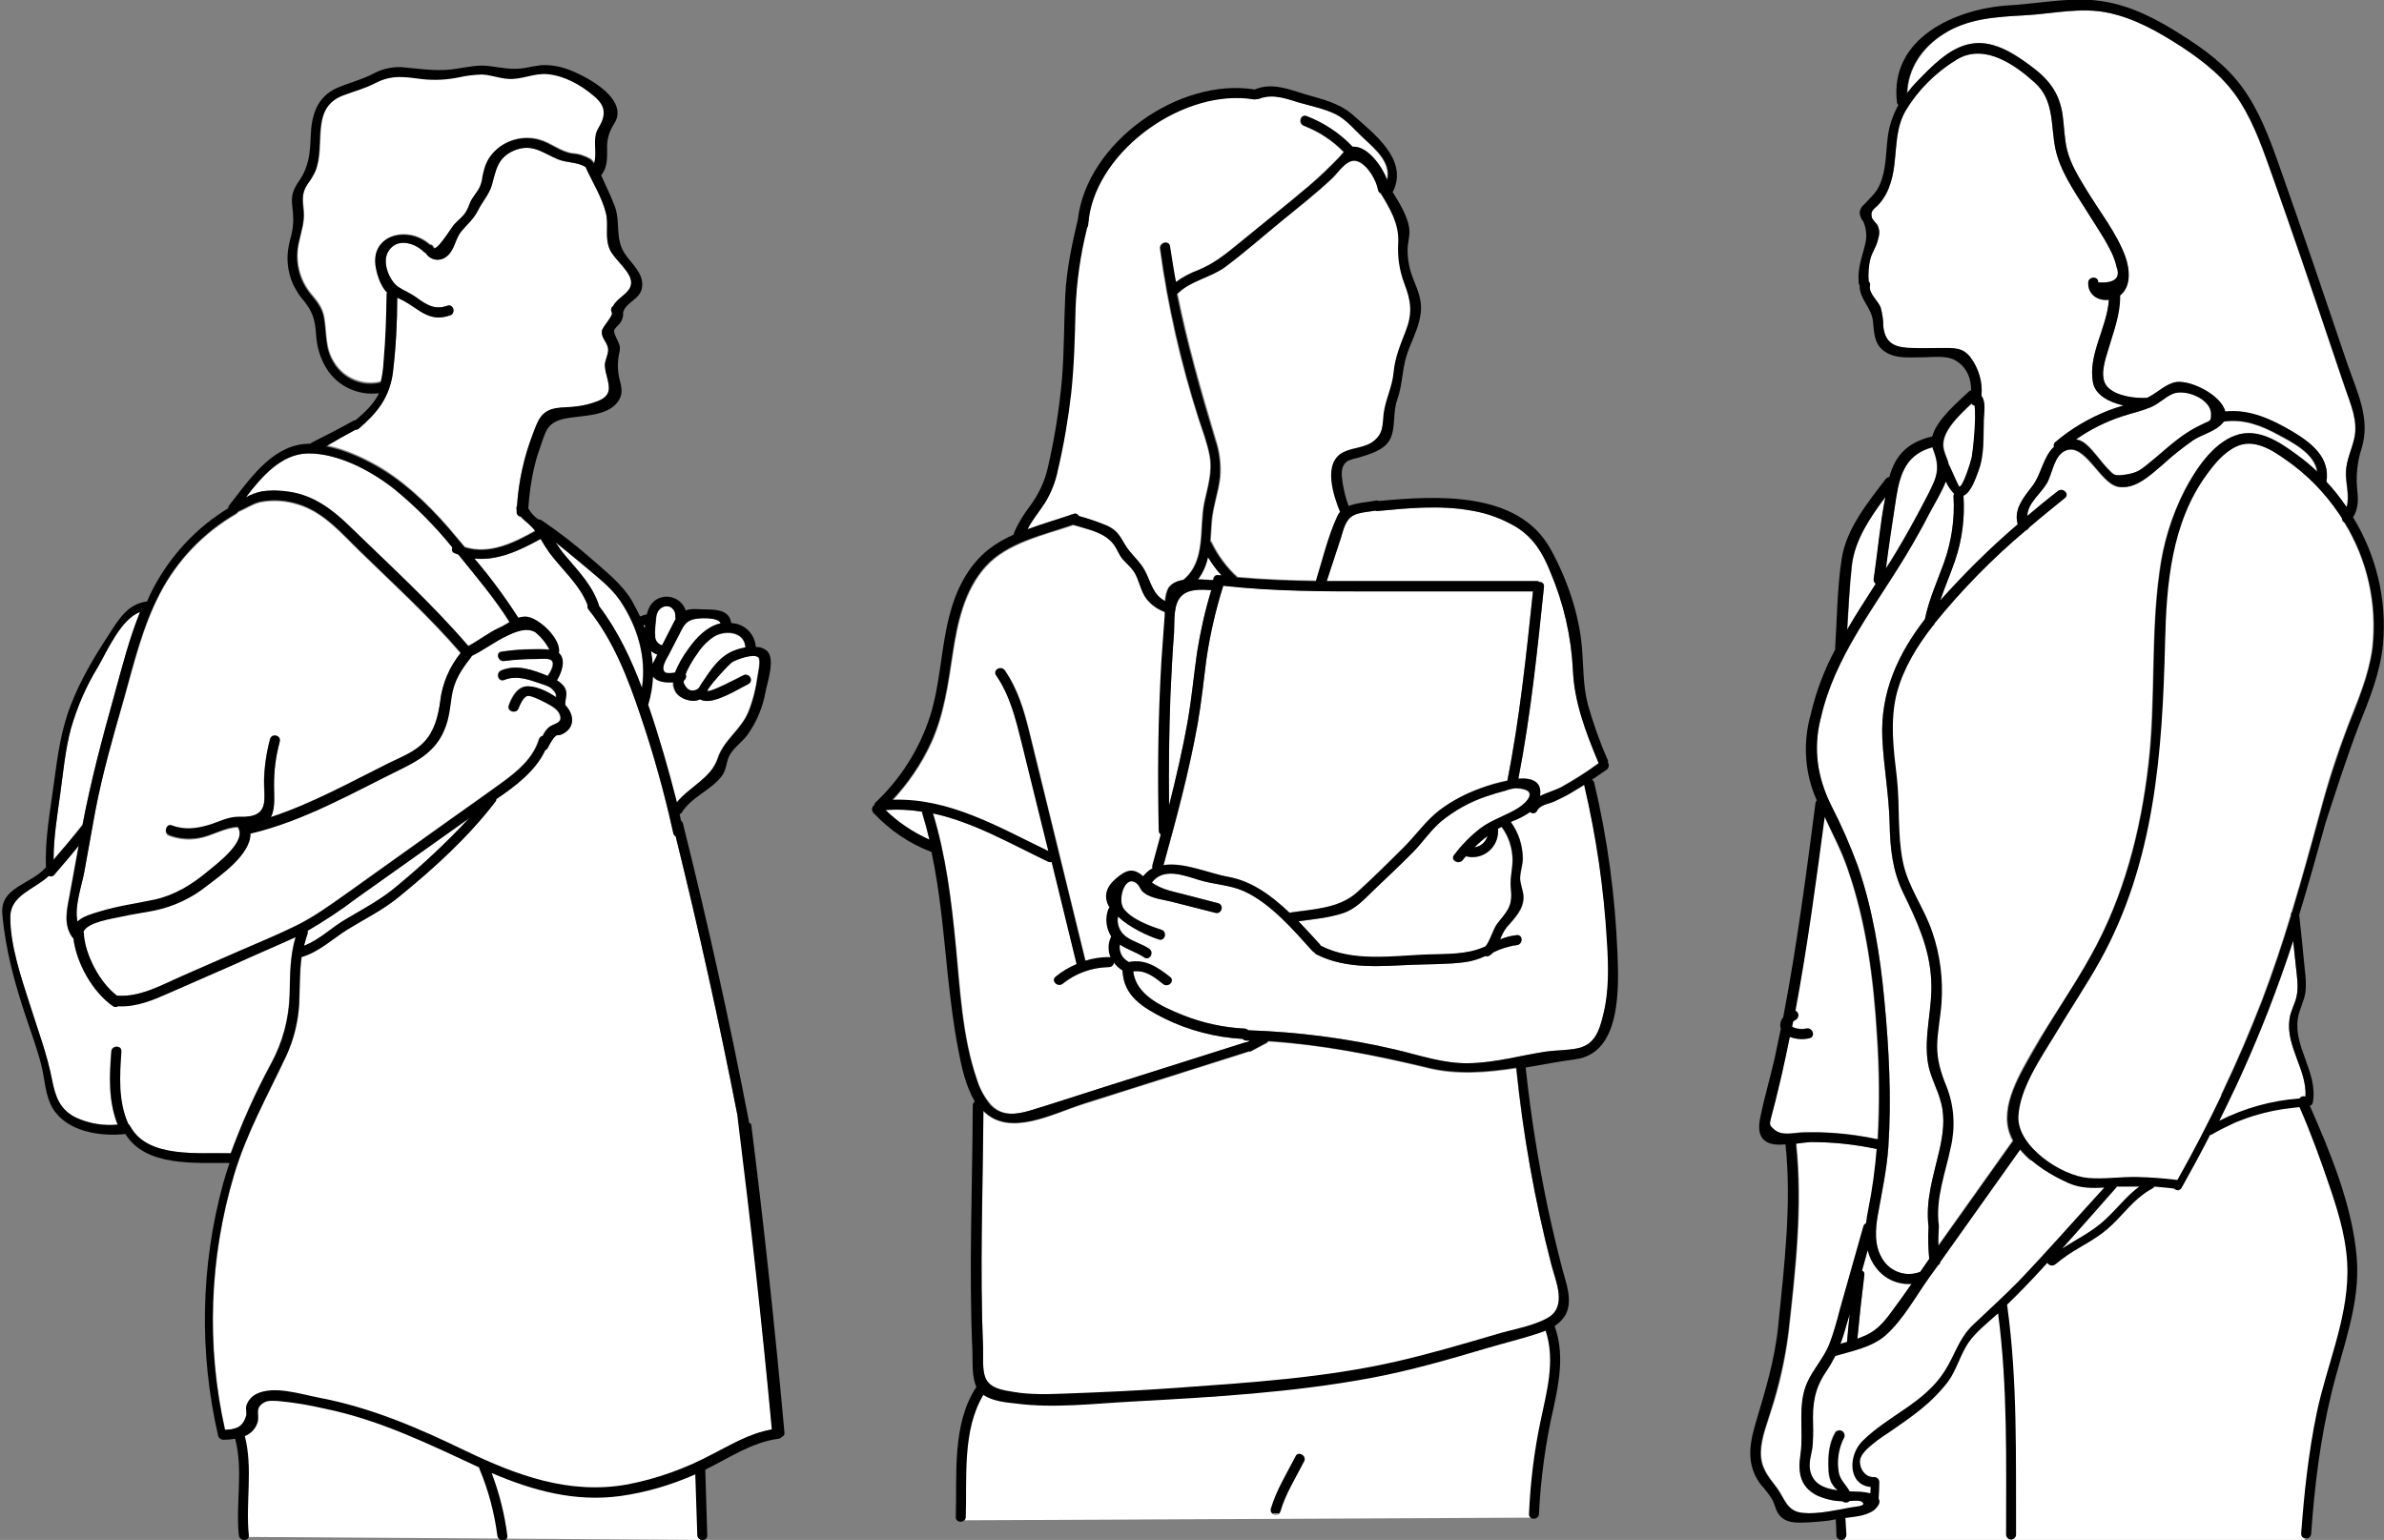 <?xml version="1.0" encoding="UTF-8"?> <!-- Generator: Adobe Illustrator 23.0.4, SVG Export Plug-In . SVG Version: 6.00 Build 0) --> <svg xmlns="http://www.w3.org/2000/svg" xmlns:xlink="http://www.w3.org/1999/xlink" id="Layer_1" x="0px" y="0px" viewBox="0 0 716.6 462.9" style="enable-background:new 0 0 716.6 462.9;" xml:space="preserve"><rect x="0" y="0" width="716.6" height="462.9" fill="#808080" stroke="none"/> <style type="text/css"> .st0{fill:#FFFFFF;} .st1{fill:none;} </style> <title>school-kids</title> <polygon class="st0" points="72.6,462 72.2,447.1 72.2,439.3 70.6,424 81.6,409 156.6,409 208.9,439.6 210.4,462.9 "></polygon> <path class="st0" d="M293.6,417l172-20l3,10l-1,6l-6,35l-0.2,8.2L289,457C289,457,288.6,428,293.6,417z"></path> <path class="st0" d="M707.6,381l-1,11l-2,10l-6.3,21.2l-3.7,21.8l-1,16.5c0,0.8-0.7,1.4-1.5,1.4H554.8c-0.8,0-1.4-0.6-1.5-1.3 l-2.8-24.9l56.1-86.6l73-25l13,7l6,15l5,14l3,10L707.6,381z"></path> <path class="st0" d="M69.3,346.6c3.4-9.2,7.4-18.2,12.1-26.9c3.5-6.4,5.4-13.5,5.6-20.8c0.2-5.9,0.1-11.7,1.8-17.3 c-6.1,2.8-12.3,5.4-18.4,8.1l-19.4,8.5c-5.1,2.2-10,4.4-15.6,4.1c-0.5,0.3-1,0.3-1.5,0c-6.1-4.2-11-12.9-11.9-20.4 c-0.1-0.1-0.3-0.2-0.4-0.4c-2.7-3.9-1.5-8.4-0.7-12.7l2.7-14.7c-2.4,3-4.9,5.9-7.4,8.8c-0.4,0.5-1.1,0.6-1.6,0.3 c-4.3,4.1-11.6,5.8-11.6,12.4c0,8.5,3.2,18,5.8,26c2.4,7.7,5.3,15.1,6.8,23.1c0.9,4.9,2.2,8.8,7.2,11.2c3.9,1.8,8.2,2.5,12.5,2.1 c-2.8-7-2.5-14.5-1.9-22c0.2-1.9,3.2-1.9,3,0c-0.6,7.4-1,15,2.1,21.9c0.3,0.2,0.5,0.4,0.6,0.8l0.1,0.1 C44.6,348.3,60,346.4,69.3,346.6z"></path> <path class="st0" d="M221.7,335.4c-5.5-28.2-11.7-56.2-18.6-84c-0.3-0.2-0.6-0.5-0.7-0.9c-2.7-11.9-5.9-23.6-9.8-35.2 c-3.8-11.3-8.1-22.7-15.7-32.1c-0.3-0.4-0.4-0.9-0.3-1.4c-2.4-6.1-7.6-10.5-11.5-15.7c-0.9-1.3-1.8-2.7-2.6-4.1 c-6.3,3.5-13,6.6-19.9,5.9c4.8,5.6,9.2,11.6,13.2,17.8c0.9-0.3,1.8-0.4,2.7-0.3c3.8,0.6,10.3,6.8,9.5,10.9c2.2,1.9,0.9,5.8-0.6,8.2 c0.8,0.4,1.5,1,2.1,1.8c1.3,1.8,0.5,3.2,0.4,5.2c0,0.1,0,0.2,0,0.4c1.7,1.8,2.8,4.3,1.5,6.7c-0.6,1-1.6,1.8-2.7,2.2 c-1.3,0.6-1.1-0.4-2.4,1.2c-0.7,0.9-1.2,1.9-1.7,2.9c-0.2,0.3-0.4,0.5-0.7,0.6c-2.9,6.2-8.8,10.7-14.7,14.7c0,0.3-0.1,0.6-0.3,0.8 c-8.2,10.7-18.4,19.9-28.8,28.5c-4.8,3.9-10.2,6.5-15.4,9.8c-4.7,2.9-8.6,6.8-14,8.4c-0.6,4.6-0.5,9.2-0.7,13.9 c-0.3,5.5-1.6,10.8-3.9,15.8c-5.6,11.9-11.9,23.1-15.7,35.8c-7.4,24.9-8.4,51.2-2.7,76.6c2.7-0.1,5.1-0.5,6.3-4 c0.3-1-0.2-2.4,0.2-3.4c0.5-1.5,1.6-2.7,3-3.4c5.2-2.6,13.2,0,18.6,1.1c15.7,3,29.7,9,44,15.9c15.6,7.5,31.4,13.4,49,10.2 c8.8-1.7,17.4-4.8,25.3-9c5.9-3,11.4-6.3,18-7.5c-2.9-31.4-6.3-62.7-10.2-93.9C221.7,335.6,221.7,335.5,221.7,335.4z"></path> <path class="st0" d="M398.8,174.6c5,0,10,0,15.1,0h47.9c0.3,0,0.7,0.1,1,0.3c0.7-0.1,1.3,0.5,1.3,1.1c0,0.1,0,0.2,0,0.3 c-2,19.2-4,38.7-7.7,57.7c4-0.3,7.2,0.8,6.5,5.2c2.1-1,4.5-1.7,6.3-2.6c3.9-2.2,7.7-4.6,11.4-7.3c-0.1-0.1-0.1-0.2-0.2-0.3 c-3.7-8.9-7.1-17.9-7.6-27.6c-0.5-10.2-2.8-20.2-6.8-29.5c-2.2-5.5-4.9-10.1-10.1-13.4c-4.1-2.5-8.7-4.2-13.5-5 c-9.3-1.7-18.9-0.8-28.2,0.1c-0.3,0-0.5,0-0.8-0.1c-2.1,0.3-4.8,0.5-6.5,1.4c-2.5,1.2-3.1,4.5-3.9,7 C401.5,166.1,400.2,170.4,398.8,174.6z"></path> <path class="st0" d="M455.6,237c-1,0.1-2,0.3-3,0.7c-2,0.5-4,1.1-6,1.8c-4.9,1.7-9.4,4.2-13.4,7.4c-3.4,2.9-5.9,6.6-9,9.8 c-3.7,3.7-7.5,7.3-11.3,10.9c-2.9,2.8-5.5,5.7-9.4,7c-4.2,1.3-8.8,1.8-13.3,2.4c2.3,2.3,4.4,4.7,6.5,7c0.1,0.1,0.2,0.2,0.2,0.4 c0.1,0,0.2,0.1,0.3,0.1c9.6,4.8,21.4,3,31.7,2.5c5.7-0.2,11.7,0.1,17-2.2l0.5-0.2c1.2-1.2,2.4-5.3,3.4-6.6c2.8-3.7,4.9-5,4.3-10.6 c-0.3-3.1,0.4-5.4,0.5-8.6c0-3.7-1.1-7.2-3.3-10.2c-0.4,0.2-0.8,0.4-1.1,0.6c0,0.1,0,0.2,0,0.3c0.3,4.2-2.9,7.9-7.1,8.2 c-0.8,0.1-1.6,0-2.3-0.2c-0.1,0-0.1,0-0.2-0.1c-0.3,0.4-0.7,0.8-1,1.2c-1.2,1.5-3.8,0-2.6-1.5c2.3-3,5-5.8,8-8.1 c3.5-2.6,7.6-3.8,11.2-6C458.5,241.5,463.1,237.3,455.6,237z"></path> <path class="st0" d="M24.8,247.9c2.5-13.1,5.9-25.9,9.5-38.8c2.4-8.4,4.5-17,7.8-25.2c-5.7,2-10,11.9-12.6,16.4 c-3.5,5.8-6.3,12.1-8.2,18.7c-1.7,6.4-2.3,13-3.2,19.6s-2,13.1-2,19.7C19,255,22,251.5,24.8,247.9L24.8,247.9z"></path> <path class="st0" d="M28.5,244.4c-1.1,5.9-2.1,11.8-3.2,17.7c-0.8,4.2-3.1,10.5-2.1,15.2c1.6-1.7,4.3-2.3,6.6-3 c5.5-1.7,11-2.4,16.6-3.6c6-1.3,11-4.4,15.6-8.2c3-2.5,12.4-9.4,9.4-13.7c-3.9,0.1-7.8,2.6-11.6,3.3c-3,0.6-6.1,0.3-9-0.8 c-1.8-0.7-1-3.6,0.8-2.9c3.9,1.5,7.7,0.9,11.6-0.3c2.8-0.9,5.5-2.3,8.4-2.3c0.1,0,0.3,0,0.4,0c3.9,0.1,7.2-0.6,7.4-5.2 c0.1-1.9-0.1-3.8-0.1-5.7c0.1-4.2,0.7-8.4,1.8-12.5c0.5-1.9,3.4-1.1,2.9,0.8c-1.2,4.4-1.7,8.9-1.7,13.5c0,2.6,0.3,5.5-0.5,8.1 c-0.1,0.4-0.3,0.8-0.5,1.1c12.5-4.1,24.2-10.6,35.9-16.4c3.5-1.7,7.6-3.3,10.3-6.2c3.1-3.3,4.2-7.8,4.8-12.1 c0.6-5.4,2.7-10.5,6.2-14.7c-9.5-11-20.3-20.9-30.7-31c-5.4-5.3-10.6-11.4-18.1-13.7c-3.7-1.2-7.7-1.5-11.6-0.7 c-2.4,0.6-4.3,2-6.5,2.9c-0.1,0.2-0.3,0.4-0.6,0.6c-9.8,5.7-17.8,14-23,24.1c-5.1,9.9-7.7,20.9-10.7,31.5 C34,221.4,30.7,232.7,28.5,244.4z"></path> <path class="st0" d="M352.9,190.1c-0.5,6.4-0.8,12.8-1.1,19.2c-0.4,10.9-0.6,21.9-0.4,32.8c2.1-8.4,4.1-16.8,5.6-25.4 c1.2-6.8,1.9-13.7,2.8-20.5c1-6.4,2.5-12.7,4.3-18.9c-3.2-0.1-6.9-0.4-9,1.8C352.6,181.6,353.1,186.6,352.9,190.1z"></path> <path class="st0" d="M447.2,251.3c-1.4,1-2.7,2.1-3.9,3.4C445.1,254.4,446.7,253.1,447.2,251.3z"></path> <path class="st0" d="M414.5,56.9c-0.5-2.8-2.9-7.2-5.9-8.5c-3.2-1.4-5.9,3.1-7.9,5c-4.9,4.7-10.2,8.8-15.5,13.1 c-5.5,4.5-11,9.3-16.7,13.6c-4.4,3.2-10.3,4.1-14.2,7.9c-0.1,0.1-0.2,0.2-0.3,0.2c3,14.8,7.1,29.2,11.5,43.8 c1.2,3.7,1.7,7.5,1.4,11.4c-0.5,4.5-2.2,8.7-2.5,13.2c-0.2,1.9-0.3,3.9-0.4,5.9c0.1,0.1,0.2,0.3,0.3,0.4c1.9,4,4.5,7.6,7.8,10.5 c7.9,0.7,15.8,1,23.7,1.1c2-6.4,3.6-13.4,6.4-19.4c0.2-0.5,0.5-1,0.9-1.4c-2.1-5.1-5.3-15,1.1-18c2.6-1.2,6.1-1.2,8.6-3 c3.4-2.4,3-5,3.4-8.6c0.5-4.3,2.6-8,3-12.4s2.1-8.2,3.6-12.3c2.1-5.4,1.7-9-0.4-14.4c-1.5-4-2.1-8.3-1.8-12.5 c0.2-5.6-2.5-10-5.1-14.8C414.9,57.8,414.5,57.4,414.5,56.9z"></path> <path class="st0" d="M369.1,263.5c7.1,1.3,13.1,5.7,18.5,10.8c7.1-1.1,14.9-1.2,20.4-6.2c4.8-4.4,9.4-9,14-13.5 c3.7-3.7,6.6-8,10.8-11.2c3.7-2.7,7.8-4.9,12.2-6.5c2.6-1,5.3-1.8,8.1-2.3c3.7-18.7,5.7-37.9,7.7-56.9h-47 c-15.4,0-30.8,0.1-46.1-1.7c-2.3,7.3-4,14.8-5.1,22.3c-0.8,6.4-1.5,12.9-2.6,19.2c-2.5,14.4-6.3,28.4-10.2,42.5 C355.8,259,363.6,262.6,369.1,263.5z"></path> <path class="st0" d="M366.2,172.8l1,0.1c-1.5-1.7-2.9-3.6-4.1-5.5c-0.5,2.4-1.5,4.7-3,6.7c1.7,0,3.3,0.2,4.6,0.2 c-0.2-0.7,0.3-1.3,0.9-1.5C365.9,172.8,366,172.8,366.2,172.8z"></path> <path class="st0" d="M322.3,154.6l0.2-0.1c0.6-0.3,1.3,0,1.6,0.6c3,0.8,5.9,1.8,8.7,3c3.1,1.5,3.7,3.1,5.3,5.8s4.4,4.8,5.9,7.7 c1.9,3.7,2.4,7.2,6.1,9.1c0-1.3,0.3-2.6,0.9-3.8c0.9-1.5,2.6-2.2,4.6-2.6c6.9-5.7,4.7-15.4,6.3-23.2c1-4.8,2.5-9.1,1.6-14.1 c-0.7-3.8-2.1-7.4-3.3-11.1c-5.4-16.7-9.3-33.8-11.6-51.1c-0.3-1.9,2.6-2.7,2.9-0.8c0.5,3.6,1.1,7.2,1.8,10.8 c2.1-1.5,4.3-2.7,6.7-3.6c4.7-1.9,8.4-4.9,12.2-8c7-5.7,14.1-11.3,21-17.2c3.2-2.7,6.2-5.6,9.1-8.6c0.5-0.5,1-1.1,1.5-1.7 c-3.4-3.5-7.5-6.1-12-7.9c-1.8-0.7-1-3.6,0.8-2.9c5.2,2,9.9,5.1,13.8,9.2c0.2,0,0.4,0,0.7,0c4.1,0.3,8.2,5.9,9.7,10 c1.3-5.1-3.3-9.1-6.8-12.4c-2.5-2.2-4.7-5-7.5-6.8c-3.4-2.2-8.1-3-12-4.1c-4-1.2-8.1-2.9-12.2-1.2c-0.2,0.1-0.4,0.1-0.7,0.1 c-0.3,0.1-0.5,0.1-0.8,0.1c-20.8-3.6-46.9,14.8-49.7,35.8c0,0.2,0,0.4,0,0.6c0,0.1-0.1,0.2-0.1,0.4c0,0.3-0.1,0.6-0.1,0.9 c0,0.3-0.1,0.6-0.3,0.8c-2,8-3.1,16.3-3.5,24.6c-0.2,8.4-0.4,16.8-1.3,25.2c-0.8,7.8-2.2,15.6-4,23.2c-0.7,3.5-2,6.9-3.9,9.9 c-1.8,2.7-3.9,5.1-5.4,8c4.3-1.6,8.8-2.9,12.9-4.3C321.8,154.7,322.1,154.6,322.3,154.6z"></path> <path class="st0" d="M91.3,284.3c4.7-1.8,8.3-5.5,12.6-8c5.4-3.2,10.6-5.9,15.4-10c7.7-6.3,14.9-13,21.6-20.3l-33.8,24 c-4.7,3.5-9.6,6.8-14.7,9.7c0.1,0.3,0,0.5-0.1,0.8C92,281.8,91.6,283,91.3,284.3z"></path> <path class="st0" d="M215.6,228c1.8-5.5,6.9-8.4,9.2-13.9c1.4-3.5,2.4-7.2,2.8-10.9c0.1-0.4,1.1-4.8,0.2-5.6 c-1.4-1.3-6.6,0.7-7.8,1.4c-1,0.6-8,8.3-7.5,8.7c0.7,0.6,9.6-4.1,10.8-4.7c1.7-0.9,3.3,1.7,1.5,2.6c-3,1.5-10,5.9-13.5,5 c-0.4-0.1-0.7-0.2-1-0.4c-2.3,1.1-6-0.1-7.3-2.1c-0.6-0.9-0.9-1.9-0.8-3c-2.3,0.1-5-0.1-6.1-1.8c-0.1,2.9-0.6,5.7-1.4,8.4 c0,0.1-0.1,0.2-0.1,0.4c3.3,9.6,6.2,19.3,8.6,29.2C207.2,236.5,213.7,233.9,215.6,228z"></path> <path class="st0" d="M197.1,197.6l0.4-0.9c-0.7-0.2-1.3-0.6-1.9-1.1c0.2,1.3,0.4,2.6,0.5,3.9C196.4,198.9,196.8,198.2,197.1,197.6z"></path> <path class="st0" d="M199,194l3.1-6c0.4-0.7,0.7-1.4,1.1-2.1c-0.1-0.2-0.1-0.3-0.1-0.5c0.2-2.5-2.2-4.2-4.3-2.7 c-1.4,1-1.5,2.5-1.6,4.1c-0.2,1.5-0.3,3-0.2,4.5C196.9,192.5,197.7,193.7,199,194z"></path> <path class="st0" d="M209.5,196.6c-1.1,1.5-2,3-2.8,4.6c-0.3,0.5-0.5,1.1-0.7,1.6c0.4,0.6,0.2,1.4-0.5,1.8c0,0.2-0.1,0.4-0.1,0.7 c0.9,2.2,2.3,2.8,4.1,2c0.1-0.2,0.3-0.3,0.5-0.4c0.3-0.6,0.7-1.2,1.1-1.8c2.5-3.6,4.8-7.4,9.1-9.3c1.2-0.5,2.5-0.9,3.8-1.1 c-0.2-4.7-5.7-5.2-9.2-3.4C212.7,192.6,210.9,194.4,209.5,196.6z"></path> <path class="st0" d="M199.9,202c0.5,0.4,1.9,0.3,3,0.1c1-2.5,2.4-4.9,4-7.1c2.4-3.4,5.6-6.7,9.7-7.7c-0.6-1.9-6-1.5-7.2-1.4 c-3,0.4-3.8,1.8-5.1,4.3l-3.4,6.6C200.3,198.1,198.5,200.8,199.9,202z"></path> <path class="st0" d="M87.4,147.9c6.9,1.2,12.2,5.1,17.1,9.8c12.3,11.9,25.1,23.5,36.2,36.5c3.2-1.7,6-4,9.3-5.5c1-0.4,2-1.1,3.1-1.7 c-4.5-7.1-10-13.7-15.4-20.3c-0.4-0.1-0.7-0.3-1.1-0.4c-0.6-0.2-1-0.9-0.7-1.5c0-0.1,0-0.1,0.1-0.2c-5.1-6.3-10.8-12-17-17.2 c-6.9-5.6-17.2-11.2-26.4-11.1c-8,0.1-13.9,6.9-18.7,13.2c1.5-0.8,3.2-1.4,4.9-1.8C81.6,147.3,84.5,147.4,87.4,147.9z"></path> <path class="st0" d="M150.8,195.8c3.1-0.4,6.2-0.7,9.3-0.7c1.6-0.1,3.3-0.1,4.9,0.1c-1-2-2.5-3.8-4.2-5.2c-2.7-1.6-5.9-0.2-8.5,1 c-3.7,1.8-7,4.3-10.7,6.1c-0.1,0.1-0.1,0.3-0.2,0.4c-2.9,3.7-5.1,7-5.8,11.7c-0.5,3.5-0.8,6.8-2.2,10.1c-2.5,6-7.1,8.9-12.8,11.7 c-14.7,7.2-29.4,15.7-45.5,19.5c0.1,6.2-8.9,12.4-13.1,15.7c-4.6,3.7-10,6.2-15.7,7.4c-3.4,0.7-6.8,1.1-10.2,1.9 c-2.7,0.6-10,1.6-11.2,4.5c0,0.1,0.1,0.2,0.1,0.4c0.4,6.4,4.7,15,10,18.9h0.1c7,0.5,13.5-3.3,19.7-6l17.6-7.7 c5.6-2.4,11.2-4.7,16.6-7.4s10.1-6.1,14.9-9.5l31.8-22.7c5-3.6,10.1-7.1,15-10.7c4.8-3.5,9.4-7.3,11.2-13.1c0.2-0.5,0.6-0.9,1.1-1 c0.5-1,1.1-1.9,2-2.7c1.5-1.1,4.5-1.1,2.9-4.2c-0.9-1.6-3.9-3-5.5-3.8c-0.7-0.3-3.1-1.5-4-1.3c-1.3,0.3-2.3,2.6-2.7,3.7 c-0.6,1.8-3.5,1-2.9-0.8c0.9-2.6,2.7-6,5.9-5.8c2.8,0.1,5.9,1.7,8.3,3.3c0.1-0.8-0.1-1.5-1.3-2.6c-1-0.9-2.9-1.3-4.2-1.8 c-3.3-1.2-6.7-2.2-10.1-0.8c-1.8,0.7-2.6-2.1-0.8-2.9c4.6-1.9,9.6-0.1,13.9,1.7c0.8-1.1,2.4-3.8,1-4.8c-0.8-0.6-3.5-0.3-4.5-0.3 c-3.2-0.1-6.5,0.1-9.6,0.6C149.7,199,148.8,196,150.8,195.8z"></path> <path class="st0" d="M137.1,161.2l2.6,3.1c7.4,2.4,14.7-1.2,21.2-4.9c-0.4-0.6-0.9-1.1-1.4-1.6c-1.1-1.1-2.2-1.8-3-2.8 c-0.7-0.1-1.2-0.7-1.2-1.4c0-0.2,0-0.4,0-0.6c-0.1-0.4-0.1-0.7,0.1-1.1c0.5-7.4,2.1-14.7,4.8-21.6c0.9-2.2,1.7-5,3.8-6.4 c2.5-1.7,6.2-1.2,9-1.7c2.4-0.3,4.7-0.9,6.9-1.7c3.9-1.7,3.3-4,2.5-7.4c-0.3-1-0.5-2.1-0.6-3.1c-0.1-1.7,1-3.2,1-4.8 c0-2.2-2.1-3.4-1.9-5.6c0.1-1.5,3.5-4.6,3-5.7c-0.4-0.7-0.2-1.5,0.4-1.9c1.3-2.6,5.1-3.8,5.4-6.7c0.4-3.4-5.1-7.2-6.4-10.3 c-1.7-3.8-0.3-7.3-1.2-11.1c-1.2-4.6-4.1-9.3-6.1-13.7l0,0c-2.5-1.5-5.8-1.2-8.5-2.4c-4.6-2-7.7-4.8-13.1-2.5c-5,2.2-5.3,6-6.6,10.5 c-0.8,2.8-2.8,4.9-4.1,7.4c-1.4,2.8-3,3.9-5,6.3c-1.8,2.2-2,5.4-4.1,7.3c-1.6,1.7-4.3,1.7-6,0.1c-0.2-0.2-0.4-0.5-0.6-0.8 c-0.2-0.1-0.5-0.2-0.6-0.4c-3-2.9-8.4-4.3-10.8,0.1c-1.7,3.1,0.4,8.7,3.2,10.5c1.7,1.1,3.5,1.8,5.2,3c3.1,2.2,5.6,4,9.5,2.6 c1.9-0.6,2.6,2.2,0.8,2.9c-6.1,2.1-9-1.5-13.8-4.3c-0.7-0.4-1.4-0.7-2.1-1c0,7.5-0.4,15-1.3,22.5c-1,7.4-4.6,12-10.2,16.8 c-0.3,0.3-0.7,0.4-1.1,0.4c-2.9,1.6-5.8,3.1-8.7,4.6c6.2,1.2,12.4,4.3,17.4,7.3C123.6,146.3,131,153.8,137.1,161.2z"></path> <path class="st0" d="M180,182.1c0,0,0,0.1,0,0.1c5.7,7.5,9.6,15.9,12.9,24.6c1.4-9.2-1.3-18.4-6.6-26.3c-2.9-4.3-7.6-7.8-11.6-11.1 c-2.6-2.2-5.2-4.3-7.8-6.4c0.9,1.4,1.9,2.8,3,4.1C173.8,171.9,178,176.1,180,182.1z"></path> <path class="st0" d="M193.8,187.8l-0.4,0.2c0.1,0.3,0.2,0.6,0.3,0.9C193.8,188.5,193.8,188.1,193.8,187.8z"></path> <path class="st0" d="M115.5,108.4c0.6-6.8,0.8-13.5,0.9-20.3c0-0.1,0-0.3,0.1-0.4c-0.3-0.3-0.6-0.6-0.8-0.9c-1.3-1.9-2.1-4-2.5-6.3 c-2.1-10.1,9.5-13,16.1-7.1c0.5,0,1,0.3,1.1,0.8c0.8,1.8,5.4-5.8,6.2-6.8c1.3-1.5,2.9-2.4,3.8-4.2c0.8-1.5,0.9-2.5,1.8-3.8 c1.4-2.1,2.1-2.4,2.8-5.2c0.3-1.6,0.7-3.1,1.1-4.7c0.7-1.8,1.9-3.4,3.3-4.7c3.5-3.1,8.4-4.2,12.9-2.9c3.5,1,6.1,3.5,9.8,4.1 c1.9,0.1,3.8,0.7,5.5,1.7c0.2,0.1,0.3,0.3,0.5,0.5c0.2,0.1,0.3,0.3,0.4,0.5l0.2,0.3c0.9-2.8-0.1-5.9,0.6-8.9 c0.4-1.5,1.2-2.4,1.8-3.8c1.4-3.5,0-5.6-2.6-7.8c-3.9-3.2-8.6-6-13.7-6.5c-4.2-0.4-8,1.8-12.1,1.4c-2.6-0.2-5.1-1.2-7.7-1.3 c-2.2,0-4.5,0.3-6.6,0.8c-3.7,0.8-7.5,1-11.2,0.6c-5.4-0.7-9.2-1.4-14.2,1.2c-3.1,1.6-6.2,2.4-9.4,3.6c-10.5,3.8-5.4,15.1-8.7,23 c-0.6,1.4-1.4,2.6-2.3,3.8c-1.9,2.7-1.6,4.9-1.2,8.1c0.3,3.4-0.7,6-1.4,9.3c-1.4,5.7,0.1,11.7,3.9,16.1c1.7,2,3.1,3.9,3.6,6.5 c0.9,4.9,0.2,9.3,3,13.7c3,4.9,8.8,7.2,14.3,5.7C115,112.7,115.3,110.6,115.5,108.4z"></path> <path class="st0" d="M556.2,451.2c-0.6,0.6-1.5,0.6-2.2,0.1h-0.2c-2.6-0.1-5.2-0.7-7.6-1.8c-5.2-2.7-5.6-7.1-4.9-12.4 c1-7-1-14.9,2-21.5c1.8-4,4.9-7.3,6.6-11.4c1.3-3.4,2.4-6.9,3.3-10.5l7.1-25.1c0.1-0.4,0.4-0.7,0.8-0.9c0.2-1.4,0.4-2.9,0.7-4.3 c1.2-5.9,2-12,2.5-18c-6.5-1.4-13.2-2.1-19.8-2.1c-1.5,0.1-3,0.2-4.5,0.5c2,18.8-0.2,38.1-2.3,56.8c-1,7.9-2.7,15.7-5.2,23.3 c-1.2,4-3,8.3-3.1,12.5c-0.1,4.7,2,7.1,4.7,10.7c2.5,3.4,3,7.3,8.1,7.7c4.4,0.4,9.6-0.8,13.9-1.6c1.2-0.2,5.5-0.4,4-1.7 C559.4,451,557.7,451,556.2,451.2z"></path> <path class="st0" d="M558.4,260.3c4.5,13,6.8,26.6,8,40.3c1.4,14.7,2.2,29.7,1.2,44.4c-0.5,6.8-1.9,13.3-3.1,20 c-0.8,4.4-1.2,9.3,1.2,13.3c2.3,4,7.2,5.7,11.5,4.1l2.7-3.9c-0.3-3.2-0.3-6.4-0.2-9.6c0,0,0-0.1,0-0.1c-1-8,1.6-15.4,3.3-23.1 c1.1-4.6,1.7-9.4,0.5-14c-1-4.2-3.4-7.9-4-12.2c-1.3-8.2,1.5-16.5,1-24.8c-0.5-9.6-4.3-17.6-8.4-26.2c-3.3-6.8-4-13.5-4.1-20.9 c-0.2-8.6-1.8-17.1-2.2-25.7c-0.6-13.7,4.7-25.3,12.8-35.7c1.2-5.9,3.6-11.2,5.7-16.9c2.4-6.4,3.4-13.3,2.9-20.1 c0-0.3,0-0.5,0.2-0.7c-1.1-1.1-1.9-2.4-2.5-3.7c-1.3,3.2-3.3,6.5-4.9,9.5c-2.2,4.3-4.6,8.5-7.1,12.7c-9.5,15.8-21.5,30.7-25.6,49 c0,0.1,0,0.2-0.1,0.2c0,0,0,0.1,0,0.1c-2.2,9-0.9,17.4,3.1,25.7C553.3,247.9,556,254,558.4,260.3z"></path> <path class="st0" d="M550.8,340.5c4.6,0.3,9.1,0.9,13.5,1.9c0.6-10.4,0.5-20.8-0.2-31.1c-1-17-3.2-34-8.8-50.1 c-1.9-5.5-4.6-10.6-7-15.8c-2.5,19.5-5.1,39-8.8,58.3c0.8,0.4,1.1,1.3,0.7,2.1c-0.1,0.2-0.3,0.5-0.5,0.6c-0.3,0.2-0.6,0.4-0.9,0.6 c-0.1,0.5-0.2,1-0.3,1.5c0.1,0.1,0.3,0.2,0.5,0.3c1.3,0.5,2.6,0.6,3.9,0.3c1.9-0.4,2.7,2.5,0.8,2.9c-1.9,0.4-4,0.3-5.8-0.4 c-0.8,3.9-1.6,7.8-2.5,11.7c-0.6,2.5-1.2,5-1.8,7.5c-0.4,1.5-0.8,3.1-1.2,4.6c-0.5,2.3-1,2.6,1,4.2c2.4,2,6,0.8,9,0.6 C545.3,340.2,548,340.3,550.8,340.5z"></path> <path class="st0" d="M277.1,244c-3.6-0.6-7.3-0.7-11-0.5c3.8,3.8,8.3,6.8,13.2,8.9c-0.6-2.6-1.3-5.2-2.1-7.8 C277.1,244.3,277.1,244.1,277.1,244z"></path> <path class="st0" d="M563.3,174c1.2-8.1,1.9-16.5,3.5-24.6c-4.7,6.2-9.2,12.9-10.1,20.6c-0.7,6.4-1,12.8-1.4,19.2 c2.7-4.7,5.7-9.2,8.6-13.8C563.4,175.2,563.2,174.6,563.3,174z"></path> <path class="st0" d="M577.8,151.9c1.3-2.4,2.6-4.8,3.6-7.3c1.3-3.4,0.9-6-0.3-9.2c-0.1-0.3-0.2-0.6-0.3-0.9 c-7.6,2.1-9.7,7.5-10.9,15.1c-1.1,7.1-2.2,14.3-3.2,21.4c1.2-1.9,2.4-3.7,3.5-5.6C572.9,160.9,575.4,156.4,577.8,151.9z"></path> <path class="st0" d="M559.6,402c4.1-1.5,6.4-4.1,8.9-7.5c2.1-2.8,4.1-5.7,6.1-8.5c-4.2,0.3-8.2-1.6-10.7-4.9c-1.2-1.6-2-3.3-2.5-5.2 c-0.6,2-1.1,4.1-1.7,6.1c0.5,0.2,0.8,0.7,0.7,1.3c-0.8,6.4-1.5,12.8-2.1,19.2C558.7,402.3,559.1,402.1,559.6,402z"></path> <path class="st0" d="M688.2,306.4c0.3-2.4,1.6-4.4,2.1-6.7c0.7-3,0.1-6.3-0.2-9.3l-0.8-7.5c-2.3,7.1-4.8,14.1-7.5,21 c-4.4,11.2-9.3,22.2-14.7,33.1c7.5-3.8,15.7-6.1,24.1-6.7c0.4-0.6,1.1-0.9,1.8-0.6C693.5,321.6,687,314.5,688.2,306.4z"></path> <path class="st0" d="M703.9,155.7c-0.2-0.4-0.5-0.8-0.8-1.2c-4.3-6.4-9.8-12-16.2-16.4c-4.3-3-9.7-6.5-15-3.9 c-3.7,1.8-6.5,5.3-8.8,8.4c-10.7,14.5-12.2,33-12.5,50.3c-0.8,33.1-3.1,66.3-19.6,95.9c-4.2,7.5-9,14.7-13.4,22 c-4.3,7.1-10.8,16.4-11.1,24.9c-0.3,8.9,12.8,17.6,21,18.3c4.8,0.4,9.9-0.4,14.7-0.3c4.1,0.1,8.1,0.4,12.1,0.9 c9.8-17.4,18.4-35.4,25.6-54.1c3.2-8.4,6-16.8,8.6-25.4l0,0c0-0.4,0.1-0.7,0.3-1c3-9.9,5.8-20,8.5-30c2.3-8.8,5.1-17.4,8.3-25.8 c3-7.7,6.3-15.2,7.4-23.5c1.5-13.2-1.5-26.6-8.5-37.9C704.2,156.8,703.8,156.2,703.9,155.7z"></path> <path class="st0" d="M554.2,401c-0.3,1-0.7,2-1,2.9l2-0.6c0,0,0-0.1,0-0.1c0.3-2.8,0.5-5.6,0.8-8.3C555.4,397,554.8,399,554.2,401z"></path> <path class="st0" d="M637.6,356.7h-1.2c0,0.1-0.1,0.1-0.1,0.2c-5.4,6.1-10.8,12.3-16.3,18.4c4.3-2.9,9.1-5.1,12.9-8.7 c3.5-3.4,6.4-7.1,10.3-9.9C641.3,356.7,639.5,356.6,637.6,356.7z"></path> <path class="st0" d="M621.6,355.7c-4.9-2.1-10.9-5.6-14.6-10.2L583,379.3c0,0.4-0.3,0.7-0.6,0.9l-2.6,3.6 c-4.1,5.7-7.8,12.9-13.2,17.5c-4.1,3.6-10,4.7-15.1,6.2c-0.9,1.7-1.8,3.3-2.9,4.9c-3.4,5.1-3.9,9.6-3.8,15.6c0.1,2.4,0,4.8-0.2,7.1 c-0.2,1.9-1,4.1-0.8,6c0.5,4.7,4.2,6.2,8.3,6.8c-0.7-0.7-1.3-1.5-1.8-2.4c-0.6-1.4-0.8-2.8-0.8-4.3c-0.1-3.7,0.2-7.4,2-10.6 c0.4-0.7,1.4-0.9,2.1-0.5c0.7,0.4,0.9,1.3,0.5,2c-1.6,3.2-2.2,6.8-1.6,10.3c0.4,2.4,2.3,3.8,3.3,5.8l3.1,0.1c1.1,0,2.1,0.2,3.1,0.5 l0.1-1.9c-6.9-0.7-6.8-9.5-2.5-13.8c7.8-7.7,18.6-11.4,24.7-21c3.1-4.8,4.2-9.7,8.4-13.8c4.6-4.4,9.4-8.6,13.8-13.2 c8.8-9.1,17.1-18.7,25.5-28.2C628.6,357.1,625.1,357.1,621.6,355.7z"></path> <path class="st0" d="M585.8,139.6c0.1,0.1,0.1,0.2,0.2,0.3c0.3,0.7,2.8,6.4,3,6.4c1.1,0.3,3.6-7.8,3.8-9.1 c0.3-1.6,1.4-11.6,0.8-15.3c-0.4-0.1-0.7-0.3-0.9-0.6c-3.8,3.6-9.6,8.9-8.3,13.8C584.8,137,585.6,138.2,585.8,139.6z"></path> <path class="st0" d="M592.2,13.2c6.6-1.3,12.8,2.6,17.8,6.3c5.6,4.1,9,8.1,10,15.1c0.5,3.5,0.5,7.2,1.4,10.7 c1.1,4.1,3.4,7.8,5.6,11.5c4,6.6,9.2,13.1,11.8,20.4c1.3,3.8,1.8,8.9-1.6,11.6c0.1,5.8-2,11-3.6,16.4c-0.9,3-2.7,8.4-0.2,11.1 s8.2,3.5,11.9,3.3c2.8-1.3,5.1-3.7,8-4.6c4.4-1.3,14.4,3.7,15.5,8.7c7.2-0.7,13.9,2.3,20.2,6c5.7,3.4,11.5,7.8,10.2,15.1 c2.2,2.4,4.2,4.9,6,7.5l0.1,0.1c1-3.4-0.4-7.1-0.2-10.6s1.8-6.7,2.5-10c1.2-5.3-1.1-10.3-2.8-15.3c-1.5-4.6-3.1-9.1-4.6-13.6 c-5.6-16.7-11.3-33.4-17.2-50c-2.7-7.5-5.3-15.2-9.6-22.1c-4.4-7.1-10.8-12.2-17.8-16.8C649,9.7,641.8,5.6,634,3.9 c-8.4-1.8-16.8,0.3-25.2,0.7s-17.2,0.9-24.6,5.7c-6.4,4.1-10.6,10.4-10.8,17.7c1-1.2,2-2.4,3.1-3.6C580.6,20,585.9,14.4,592.2,13.2z "></path> <path class="st0" d="M476.3,236.1c0-0.1,0-0.1,0-0.2c-1.2,0.8-2.4,1.5-3.6,2.2c-1.8,1.1-3.7,2-5.6,2.9c-1.7,0.7-4.1,1-5,2.7 c-0.3,0.7-1.2,1-1.8,0.6c-0.1-0.1-0.2-0.1-0.3-0.2c-1.7,1.1-3.5,2-5.4,2.8l-0.4,0.2c2.3,3.2,3.5,6.9,3.6,10.8c0,2-0.6,3.8-0.8,5.7 s1,4,1,6.1c0.1,3.7-2.7,6.4-5,9c-0.9,1.1-1.5,2.4-2,3.7c1.6-0.7,3.3-1.1,5-1.3c1.9-0.2,1.9,2.8,0,3c-2.5,0.3-4.9,1.1-7.1,2.2 c-0.4,0.4-0.8,0.7-1.2,1c-0.4,0.2-0.8,0.3-1.2,0.1c-1.9,0.9-3.9,1.5-5.9,1.8c-5.1,0.7-10.4,0.6-15.6,0.8c-9.9,0.4-20.1,1.5-29.2-3.1 c-0.3-0.1-0.5-0.3-0.6-0.6c-0.2-0.1-0.4-0.2-0.6-0.4c-5.8-6.4-12.6-14.3-20.6-18c-4.3-2-9.1-2-13.6-3.4s-10.7-3.8-14.1,0.8 c2.7,1.9,5.5,2.5,9.1,3.4l10.8,2.8c1.9,0.5,1.1,3.4-0.8,2.9l-12.6-3.2c-2.8-0.7-6.4-1-8.8-2.8c-1.1-0.8-1.2-1.9-2.1-2.7 c-3.7-3.3-6.1,4.7-4.1,7.4c2.2,3.2,7.9,5.2,11.4,6.4c1.8,0.6,1,3.5-0.8,2.9c-3.3-1.1-8.8-3.6-12.3-6.9c-0.4,2.3,0.6,4.7,2.5,6.1 c2.1,1.5,4.7,2.1,6.9,3.6c1.6,1.1,0.1,3.7-1.5,2.6c-2.3-1.6-5.1-2.3-7.3-3.9c-0.4,2,0.6,4.1,2.4,5.1c0.1,0.1,0.2,0.2,0.3,0.2 c4.9-1,8.6,1.5,12.4,4.5c1.5,1.2-0.6,3.3-2.1,2.1c-2.8-2.2-5.4-4.2-9-3.8c0.8,7.1,8.5,10.5,14.8,13.1c6,2.4,12.3,3.8,18.8,4.1 c0.4,0,0.7,0.2,1,0.5c14.9,0.5,29.7,2.4,44.2,5.8c7.4,1.7,14.5,4.3,22.2,4.1c7.8-0.2,15.4-2.4,23.1-3.5c3.2-0.5,6.5-0.4,9.6-1 c5-1.1,6.4-5.2,7.5-9.7c1.9-7.3,1.7-15,1.3-22.5C482.1,267.2,479.9,251.5,476.3,236.1z"></path> <path class="st0" d="M312.7,245.5c-1.8-7.3-3.6-14.6-5.4-21.9c-1.8-7.1-3.4-14.2-7.7-20.4c-1.1-1.6,1.5-3.1,2.6-1.5 c3.9,5.6,5.7,11.9,7.3,18.4c1.9,7.6,3.7,15.2,5.6,22.8c3.8,15.3,7.5,30.7,11.3,46.1c2.3-0.7,4.6-1,6.9-1.1c0.2,0,0.5,0,0.7,0.1 c-0.8-2-0.8-4.3,0.2-6.3c-1.5-2.4-1.9-5.4-0.9-8.1c0.1-0.2,0.2-0.4,0.4-0.6c-1.6-2.7-1.5-5.6,1.8-8.6s5.5-3.3,8.3-0.8 c0.8-1,1.7-1.8,2.8-2.4c-0.1-0.3-0.2-0.7,0-1c0.8-3.1,1.7-6.2,2.5-9.2c-0.4-0.3-0.6-0.7-0.6-1.1c-0.4-17-0.2-34,0.8-51 c0.2-4.2,0.5-8.3,0.9-12.5c0-0.6,0.1-1.5,0.1-2.3c-2.2-0.7-4.1-2.1-5.5-3.9c-1.9-2.5-2.1-5.6-3.8-8.2c-1-1.5-2.4-2.5-3.5-3.9 s-1.5-2.6-2.3-3.9c-2.7-4.1-8-4.9-12.5-6.3c-8.9,3-19.9,5.4-26.3,12.5s-8.5,16.9-9.9,26.1s-2.6,18.3-6.5,26.9 c-2.9,6.3-6.9,12.1-11.6,17.2c17.2-0.5,32,8.2,47.1,15.6C314.4,252.4,313.6,249,312.7,245.5z"></path> <path class="st0" d="M309.8,333.8c7-2.1,13.9-4.4,20.8-6.6l43.6-13.8c0.2-0.1,0.4-0.1,0.7-0.1l0.9-0.5h-1.1c-0.4,0-0.8-0.2-1.1-0.5 c-8.1-0.4-16.1-2.5-23.4-6.1c-6.7-3.3-12.4-6.8-12.7-14.5l0,0c-1.1-0.6-2-1.4-2.6-2.4c0,0.8-0.7,1.4-1.5,1.4c-5.1,0.1-10,1.8-13.9,5 c-1.5,1.2-3.6-0.9-2.1-2.1c1.9-1.5,4-2.8,6.3-3.8c-2.5-10.2-5-20.4-7.5-30.7c-0.4,0.1-0.8,0.1-1.1-0.1 c-11.4-5.4-22.5-11.9-34.6-14.5c3.9,12.8,5.5,26,6.8,39.2c1.4,13.5,2,27.9,6.4,40.8c0.9,2.8,2.3,5.4,4.3,7.6 C301.3,335.6,305.5,335,309.8,333.8z"></path> <path class="st0" d="M429.1,321.1c-16-3.9-31.7-7-48-8c-0.1,0.3-0.3,0.5-0.6,0.6l-4.3,2.3c-0.3,0.2-0.7,0.2-1,0.2l-0.2,0.1 l-49.2,15.6c-9.6,3-22.3,10.1-30.2,2.2c-0.1,23.7-1.1,47.5-0.1,71.2c0.1,2.6-0.3,6.6,0.7,9c1.3,3.3,5.4,3.8,8.4,4.3 c5.2,0.9,10.6,0.6,15.9,0.5c11-0.4,22-1,33-1.7c22.2-1.5,44.8-3,66.5-8c10-2.3,19.8-5.3,29.7-8.1c5-1.4,10.9-2.3,15.4-4.9 c6.1-3.5,2.5-11.1,1.2-16.2c-5-19.4-8.5-39.1-10.6-59C446.8,322.5,437.9,323.3,429.1,321.1z"></path> <path class="st0" d="M633.6,140.8c2,2.1,2,2.3,5.4,1.8c3.1-0.4,4.3-1.2,6.6-3.1c4.2-3.4,8.1-7.3,12.8-10.1c1.4-0.8,2.8-1.6,4.2-2.2 c1.8-0.9,2.1-0.5,2.1-2.8c0-4.5-7.8-7.7-11.5-6.1c-2.4,1.1-4.3,3.1-6.8,4.1s-5.4,1.8-8.2,2.6c-5,1.6-9.8,4-14.1,7 c1.2,0.2,2.3,0.8,3.2,1.6C629.6,135.7,631.4,138.5,633.6,140.8z"></path> <path class="st0" d="M595.6,119c1.3,1.9,0.7,4.7,0.7,7.2c-0.1,5.2,0.3,10.7-1.7,15.6c-0.7,1.8-2,6.2-4.4,7.2c0,0,0,0,0,0.1 c0.5,6.5-0.4,13.1-2.5,19.3c-1.4,4.1-3.1,8-4.5,12.1c7.2-8.2,15-15.8,23.3-22.9c-1.2-4.5,1.7-7.9,4.4-11.5s3.2-8.7,6.5-11.8 c-0.2-0.5,0-1.1,0.4-1.4c4.8-4.1,10.3-7.3,16.2-9.6c1.4-0.5,2.9-1,4.3-1.4c-4.3-1-8.5-3.1-9.2-7c-1.5-8.4,4.3-16.5,4.8-24.8 c-3.2,0.5-6.4-1.7-6.2-5.2c0.1-1.9,3.2-1.9,3,0c4.9,0.3,6.8-1.3,5.5-4.7c-0.3-1.4-0.8-2.8-1.4-4.1c-0.7-1.5-1.5-2.9-2.3-4.3 c-1.8-3-3.8-5.9-5.6-8.9c-3.5-5.7-7.7-11.6-9.1-18.3c-1.5-7.2-0.2-14.4-6.2-19.8s-14.8-11.6-22.9-7.2c-6.6,3.9-12.2,9.4-16.1,16.1 c-3.6,6.6-2,14.3-4.3,21.3c-0.7,2.3-1.8,4.5-3.4,6.3c-1.2,1.4-3,1.8-2.2,4.3c0.1,0.3,1.4,1.7,1.6,2.1c0.9,1.8,0.6,3,0.1,4.8 s-1.7,3.5-2.2,5.4c-0.6,2.2-0.7,4.5-0.5,6.8c0.3,0.4,0.5,0.8,0.4,1.3c-0.5,2.2,2.5,4.6,3.2,6.5c0.5,1.8,0.8,3.7,0.8,5.7 c0.5,5.6,4,6.4,8.8,6.5c2.9,0.1,5.8,0,8.8,0c3.6,0,6.2-0.2,8.6,2.8C594.8,110.7,596,114.9,595.6,119z"></path> <path class="st0" d="M628.4,287.3c9.9-17.7,15-37.5,17.3-57.5c2.2-19.2,0.7-38.6,3.3-57.7c1.1-8.6,3.7-17,7.6-24.7 c3.2-6.1,8.3-13.8,15.1-16.4s13.4,1.9,18.7,5.9c2.1,1.5,4.1,3.2,6,5c-0.7-5.5-7.3-8.8-11.8-11.2c-5.1-2.8-10.5-4.8-16.3-3.9 c-0.3,0.5-0.7,0.9-1.1,1.2c-2.2,1.9-5.6,2.8-8.1,4.4c-3.1,2.2-6.2,4.6-9,7.2c-3.6,3.1-8.2,7.7-13.5,6.8c-5.5-1-9.9-13.3-15.8-10.9 c-3.5,1.4-3.9,6.7-5.6,9.7c-1.9,3.3-5.8,6.1-6,10c3-2.6,6.1-5.1,9.2-7.5c1.5-1.2,3.7,0.9,2.1,2.1c-3.6,2.9-7.3,5.9-10.8,8.9 c-0.2,0.4-0.5,0.7-0.9,0.8c-10,8.4-19.3,17.8-27.5,28c-0.1,0.2-0.2,0.4-0.4,0.6c-4.7,6.1-8.9,12.7-10.9,20.2 c-2.3,8.5-1.1,17.2,0,25.8c1,8.3,0.2,17,1.8,25.1c1.5,7.5,6.4,13.8,8.8,21c2.3,6.9,3.3,14.1,2.7,21.4c-0.3,4.2-1.2,8.4-1.3,12.6 c-0.1,4.5,1.1,8.4,2.8,12.5c2.3,5.8,2.7,12.2,1.3,18.2c-1.6,7.8-4.8,15.5-3.6,23.6c0,0.1,0,0.3,0,0.4c-0.1,1.9-0.1,3.8-0.1,5.7 l22.5-31.7c-0.4-0.6-0.7-1.3-0.9-2c-3.1-8.4,3.2-18.4,7.1-25.4C616.7,305.9,623.1,296.9,628.4,287.3z"></path> <path d="M479.2,235.3c-0.1-0.4-0.3-0.7-0.7-0.9c1.5-1,2.9-2,4.4-3c0.7-0.5,0.9-1.5,0.4-2.2c0.1-0.3,0.1-0.6-0.1-0.9 c-2.4-5.4-4.3-10.9-5.9-16.5c-1.5-5.8-1.3-11.4-1.8-17.2c-0.8-9.9-4.5-20.7-9.4-29.5c-9.7-17.7-34.5-16.1-51.7-14.5 c-0.3-0.2-0.7-0.2-1-0.1c-2.5,0.5-5.5,0.6-8,1.6c-0.9-2.2-1.4-4.5-1.8-6.8c-0.3-2.3-0.9-5.2,1.6-6.8c1-0.4,2-0.7,3-0.9 c3.3-1,7.9-2.2,9.6-5.5c1.8-3.5,0.8-8.2,2.2-12c1.6-4.4,1.4-8.8,2.8-13.2c1.3-4.2,3.6-8,4.2-12.4c0.6-3.9-0.7-6.9-2.1-10.4 c-1.2-2.9-1.8-5.9-1.8-9c0-2.2,0.8-4.3,0.5-6.5c-0.5-3.6-2.9-7.5-5-10.9c0.1-0.1,0.1-0.2,0.2-0.3c4.5-9.5-5.8-17.2-12.2-22.9 c-4.1-3.6-9.3-4.7-14.4-6.2c-4.9-1.5-9.8-3.5-14.8-1.5c-0.1,0-0.1,0.1-0.2,0.1c-22.9-3.7-50.5,16-53.2,39 c-1.8,7.6-3.4,15.1-3.8,22.9c-0.4,8.4-0.3,16.9-1,25.3c-0.8,8.9-2.2,17.7-4.2,26.3c-0.9,4.2-2.8,8.2-5.4,11.7 c-1.9,2.5-3.6,5.2-4.8,8.1c-0.1,0.2-0.1,0.3-0.1,0.5c-2.7,1.2-5.3,2.7-7.6,4.5c-6.2,4.9-9.8,12.3-11.7,19.8 c-2.6,9.9-2.7,20.3-5.8,30.2c-3.2,9.9-8.8,18.8-16.3,25.9c-0.3,0.2-0.4,0.5-0.5,0.9c-0.7,0.5-0.9,1.4-0.4,2.1c0,0.1,0.1,0.1,0.1,0.2 c4.9,5.2,10.8,9.3,17.5,11.8c2.6,12.2,3.6,24.6,4.9,37c0.8,7.4,1.7,14.9,3.1,22.2c1,5.3,2.2,11,5,15.8c-0.4,0.3-0.6,0.7-0.6,1.2 c-0.1,24.6-1.2,49.5-0.1,74.1c0.1,3-0.2,7.5,1.2,10.5c-7.4,11.1-5.8,26.4-6.2,39.1c-0.1,1.9,3,1.9,3,0c0.4-11.8-1.1-26.1,5.3-36.7 c2.7,1.9,6.9,2.3,9.8,2.6c11.4,1.5,23.5,0,35-0.6c23.9-1.3,48.2-2.7,71.8-7.1c11.7-2.2,23.2-5.5,34.6-8.9c5.4-1.6,10.9-2.9,16.2-4.7 c0.5-0.2,1.1-0.4,1.6-0.6c3,9.1,0.3,18.4-1.6,27.5c-1.9,9.1-3,18.3-3.4,27.6c-0.1,1.9,2.9,1.9,3,0c0.5-10.8,2-21.5,4.4-32 c1.8-8.2,3.2-16.5,0.3-24.5c1.4-0.9,2.6-2.1,3.4-3.6c2.1-4.3,0-9.4-1.1-13.6c-1.6-6.2-3.1-12.4-4.4-18.6 c-2.9-13.8-5.1-27.8-6.6-41.9c5-0.9,10.1-1.8,15-2.5c13.7-1.8,13-21.4,12.6-31.7C485.5,269.3,483.2,252.1,479.2,235.3z M406.9,154.9 c1.7-0.9,4.4-1,6.5-1.4c0.2,0.1,0.5,0.2,0.8,0.1c9.3-0.9,18.9-1.8,28.2-0.1c4.8,0.8,9.3,2.5,13.5,5c5.2,3.3,7.9,7.9,10.1,13.4 c4,9.4,6.3,19.4,6.8,29.6c0.4,9.7,3.9,18.7,7.6,27.6c0,0.1,0.1,0.2,0.2,0.3c-3.6,2.7-7.4,5.1-11.4,7.3c-1.8,0.9-4.2,1.6-6.3,2.6 c0.7-4.4-2.5-5.5-6.5-5.2c3.7-19,5.7-38.5,7.7-57.7c0.1-0.7-0.4-1.3-1-1.4c-0.1,0-0.2,0-0.3,0c-0.3-0.2-0.6-0.4-1-0.3h-47.9 c-5,0-10,0-15.1,0c1.4-4.2,2.8-8.5,4.2-12.8C403.8,159.3,404.4,156.1,406.9,154.9z M445.1,248.9c-3,2.3-5.7,5-8,8.1 c-1.2,1.5,1.5,3,2.6,1.5c0.3-0.4,0.6-0.8,1-1.2c0.1,0,0.1,0,0.2,0.1c4.1,1,8.2-1.6,9.2-5.7c0.2-0.8,0.2-1.5,0.2-2.3 c0-0.1,0-0.2,0-0.3c0.4-0.2,0.8-0.4,1.1-0.6c2.2,3,3.3,6.5,3.3,10.2c-0.1,3.2-0.9,5.5-0.5,8.6c0.6,5.5-1.5,6.8-4.3,10.6 c-1,1.4-2.2,5.4-3.4,6.6l-0.5,0.2c-5.3,2.3-11.3,2-17,2.2c-10.4,0.4-22.2,2.3-31.7-2.5c-0.1-0.1-0.2-0.1-0.3-0.1 c-0.1-0.1-0.1-0.3-0.2-0.4c-2-2.2-4.2-4.6-6.5-7c4.4-0.6,9.1-1,13.3-2.4c3.9-1.2,6.5-4.2,9.4-7c3.8-3.6,7.6-7.2,11.3-10.9 c3.2-3.1,5.6-6.9,9-9.8c4-3.2,8.5-5.8,13.4-7.4c2-0.7,4-1.3,6-1.8c1-0.4,2-0.6,3-0.7c7.5,0.3,3,4.5,0.8,5.9 C452.7,245.2,448.6,246.3,445.1,248.9L445.1,248.9z M447.1,251.3c-0.5,1.8-2,3.2-3.9,3.4C444.5,253.4,445.8,252.3,447.1,251.3 L447.1,251.3z M364.7,174.4c-1.3,0-3-0.2-4.6-0.2c1.5-2,2.5-4.3,3-6.7c1.2,2,2.5,3.8,4.1,5.5l-1-0.1c-0.7-0.1-1.3,0.4-1.4,1.1 C364.7,174,364.7,174.2,364.7,174.4L364.7,174.4z M364.1,177.4c-1.9,6.2-3.3,12.5-4.3,18.9c-1,6.8-1.6,13.7-2.8,20.5 c-1.5,8.5-3.5,17-5.6,25.4c-0.1-10.9,0-21.9,0.4-32.8c0.3-6.4,0.6-12.8,1.1-19.2c0.2-3.5-0.3-8.5,2.2-11 C357.3,177,361,177.2,364.1,177.4L364.1,177.4z M360,217.6c1.1-6.4,1.8-12.8,2.6-19.2c1.1-7.6,2.8-15,5.1-22.3 c15.3,1.7,30.7,1.7,46.1,1.7h47c-2,19-4,38.2-7.7,56.9c-2.7,0.6-5.4,1.3-8.1,2.3c-4.4,1.6-8.5,3.7-12.2,6.5 c-4.2,3.2-7.1,7.5-10.8,11.2c-4.6,4.6-9.2,9.2-14,13.5c-5.5,5-13.3,5.1-20.4,6.2c-5.3-5.1-11.4-9.6-18.5-10.8 c-5.5-1-13.3-4.5-19.4-3.5C353.6,246,357.4,231.9,360,217.6z M420.3,72.7c-0.3,4.3,0.3,8.5,1.8,12.5c2.1,5.4,2.5,9,0.4,14.4 c-1.6,4.1-3.2,7.9-3.6,12.3s-2.4,8-3,12.4c-0.4,3.6,0,6.1-3.4,8.6c-2.4,1.7-5.9,1.7-8.6,3c-6.4,3-3.2,12.9-1.1,18 c-0.4,0.4-0.7,0.9-0.9,1.4c-2.8,6.1-4.4,13-6.4,19.4c-7.9-0.1-15.8-0.4-23.7-1.1c-3.2-3-5.9-6.6-7.8-10.5c-0.1-0.2-0.2-0.3-0.3-0.4 c0.2-1.9,0.3-3.9,0.4-5.9c0.4-4.5,2-8.7,2.5-13.2c0.3-3.9-0.1-7.8-1.4-11.4c-4.4-14.6-8.5-29-11.5-43.8c0.1-0.1,0.2-0.2,0.3-0.2 c3.9-3.8,9.8-4.7,14.2-7.9c5.8-4.3,11.2-9.1,16.7-13.6c5.2-4.3,10.6-8.5,15.5-13.1c2-1.9,4.6-6.4,7.9-5c3,1.3,5.4,5.7,5.9,8.5 c0.1,0.5,0.4,0.9,0.8,1C417.8,62.7,420.5,67.2,420.3,72.7z M314.1,151.2c1.9-3.1,3.2-6.4,3.9-9.9c1.8-7.7,3.1-15.4,4-23.2 c0.9-8.4,1.1-16.8,1.3-25.2c0.3-8.3,1.5-16.5,3.5-24.5c0.2-0.2,0.3-0.5,0.3-0.8c0-0.3,0.1-0.6,0.1-0.9c0-0.1,0-0.2,0.1-0.4 c0-0.2,0-0.4,0-0.6c2.8-20.9,28.9-39.3,49.7-35.8c0.3,0,0.5,0,0.8-0.1c0.2,0,0.5,0,0.7-0.1c4.2-1.6,8.2,0,12.2,1.2 c3.8,1.1,8.5,2,12,4.1c2.8,1.8,5.1,4.6,7.5,6.8c3.5,3.2,8.1,7.2,6.8,12.3c-1.5-4.1-5.6-9.7-9.7-10c-0.2,0-0.4,0-0.7,0 c-3.9-4.1-8.6-7.2-13.8-9.2c-1.8-0.7-2.6,2.2-0.8,2.9c4.5,1.7,8.6,4.4,12,7.9c-0.5,0.5-1,1.2-1.5,1.7c-2.9,3-5.9,5.9-9.1,8.6 c-6.9,5.8-14,11.4-21,17.2c-3.9,3.2-7.5,6.1-12.2,8c-2.4,0.9-4.7,2.1-6.7,3.6c-0.7-3.6-1.2-7.2-1.8-10.8c-0.3-1.9-3.2-1.1-2.9,0.8 c2.4,17.3,6.3,34.4,11.6,51.1c1.2,3.6,2.6,7.3,3.3,11.1c0.9,5-0.6,9.3-1.6,14.1c-1.6,7.8,0.6,17.5-6.3,23.2c-2,0.3-3.7,1.1-4.6,2.6 c-0.5,1.2-0.8,2.5-0.9,3.8c-3.7-1.9-4.2-5.4-6.1-9.1c-1.5-2.9-4.2-4.9-5.9-7.7s-2.3-4.3-5.3-5.8c-2.8-1.2-5.8-2.2-8.7-3 c-0.3-0.6-1-0.9-1.6-0.6l-0.2,0.1c-0.2,0-0.5,0.1-0.7,0.2c-4.1,1.4-8.6,2.7-12.9,4.3C310.2,156.4,312.3,154,314.1,151.2z M266.2,243.5c3.7-0.3,7.4-0.1,11,0.5c0,0.2,0,0.4,0.1,0.6c0.8,2.6,1.5,5.2,2.1,7.8C274.5,250.2,270,247.2,266.2,243.5L266.2,243.5z M268.2,240.4c4.8-5.1,8.7-10.9,11.6-17.2c3.9-8.6,5.1-17.7,6.5-26.9s3.4-18.9,9.9-26.1s17.4-9.4,26.3-12.5 c4.5,1.4,9.8,2.3,12.5,6.3c0.9,1.3,1.3,2.7,2.3,3.9s2.5,2.4,3.5,3.9c1.7,2.6,1.9,5.7,3.8,8.2c1.4,1.8,3.4,3.1,5.5,3.9 c0,0.9,0,1.7-0.1,2.3c-0.3,4.2-0.6,8.3-0.9,12.5c-1,17-1.2,34-0.8,51c0,0.5,0.2,0.9,0.6,1.1c-0.8,3.1-1.7,6.2-2.5,9.2 c-0.1,0.3-0.1,0.7,0,1c-1.1,0.6-2,1.4-2.8,2.4c-2.8-2.5-4.9-2.2-8.3,0.8s-3.4,5.9-1.8,8.6c-0.2,0.2-0.3,0.4-0.4,0.6 c-1,2.7-0.6,5.7,0.9,8.1c-1,2-1,4.3-0.2,6.3c-0.2-0.1-0.4-0.1-0.7-0.1c-2.3,0-4.7,0.4-6.9,1.1c-3.8-15.3-7.5-30.7-11.3-46.1 c-1.9-7.6-3.7-15.2-5.6-22.8c-1.6-6.5-3.5-12.8-7.3-18.4c-1.1-1.6-3.7-0.1-2.6,1.5c4.2,6.1,5.9,13.2,7.7,20.4 c1.8,7.3,3.6,14.6,5.4,21.9c0.9,3.5,1.7,7,2.6,10.5C300.1,248.6,285.4,239.8,268.2,240.4L268.2,240.4z M293.6,324.5 c-4.5-12.9-5.1-27.3-6.4-40.8c-1.3-13.2-2.9-26.4-6.8-39.2c12.1,2.6,23.3,9.1,34.6,14.5c0.3,0.2,0.7,0.2,1.1,0.1 c2.5,10.2,5,20.4,7.5,30.7c-2.3,1-4.4,2.2-6.3,3.8c-1.5,1.2,0.6,3.3,2.1,2.1c4-3.2,8.9-4.9,13.9-5c0.8,0,1.4-0.6,1.5-1.4 c0.7,1,1.6,1.8,2.6,2.4l0,0c0.3,7.7,6,11.1,12.7,14.5c7.3,3.6,15.3,5.6,23.4,6.1c0.3,0.3,0.7,0.5,1.1,0.5h1.1l-0.9,0.5 c-0.2,0-0.4,0-0.7,0.1l-43.6,13.8c-6.9,2.2-13.9,4.5-20.8,6.6c-4.4,1.3-8.5,1.9-12-1.6C295.9,329.9,294.4,327.3,293.6,324.5 L293.6,324.5z M466.3,380c1.3,5.1,5,12.8-1.2,16.2c-4.5,2.5-10.5,3.4-15.4,4.9c-9.9,2.9-19.7,5.8-29.7,8.1c-21.7,5-44.3,6.4-66.5,8 c-11,0.8-22,1.3-33,1.7c-5.3,0.2-10.7,0.4-15.9-0.5c-3-0.5-7.1-1-8.4-4.3c-1-2.4-0.6-6.4-0.7-9c-1-23.6-0.1-47.5,0.1-71.2 c7.9,7.9,20.6,0.9,30.2-2.2l49.3-15.6l0.2-0.1c0.3,0.1,0.7,0,1-0.2l4.3-2.3c0.3-0.1,0.5-0.3,0.6-0.6c16.3,1.1,32,4.2,48,8 c8.8,2.1,17.8,1.4,26.6,0C457.8,341,461.3,360.7,466.3,380z M481.8,305.4c-1.1,4.5-2.5,8.6-7.5,9.7c-3.1,0.7-6.5,0.6-9.6,1 c-7.7,1.2-15.3,3.4-23.1,3.5c-7.7,0.2-14.9-2.4-22.2-4.1c-14.5-3.4-29.3-5.3-44.2-5.8c-0.3-0.3-0.6-0.4-1-0.5 c-6.4-0.3-12.8-1.7-18.8-4.1c-6.2-2.5-14-6-14.8-13.1c3.6-0.5,6.3,1.6,9,3.8c1.5,1.2,3.6-0.9,2.1-2.1c-3.8-3-7.5-5.5-12.4-4.5 c-0.1-0.1-0.2-0.2-0.3-0.2c-1.8-1-2.8-3-2.4-5.1c2.2,1.6,5,2.3,7.3,3.9c1.6,1.1,3.1-1.5,1.5-2.6c-2.2-1.5-4.8-2.1-6.9-3.6 c-2-1.4-2.9-3.7-2.5-6.1c3.5,3.3,8.9,5.8,12.3,6.9c1.9,0.6,2.6-2.3,0.8-2.9c-3.5-1.1-9.1-3.2-11.4-6.4c-1.9-2.7,0.5-10.7,4.1-7.4 c0.9,0.8,0.9,1.9,2.1,2.7c2.4,1.8,6,2,8.8,2.8l12.6,3.2c1.9,0.5,2.7-2.4,0.8-2.9l-10.8-2.8c-3.7-0.9-6.4-1.5-9.1-3.4 c3.4-4.6,9.6-2.2,14.1-0.8s9.4,1.5,13.6,3.4c8,3.6,14.8,11.6,20.6,18c0.2,0.2,0.4,0.3,0.6,0.4c0.1,0.3,0.4,0.5,0.6,0.6 c9.1,4.6,19.4,3.5,29.2,3.1c5.2-0.2,10.5-0.1,15.6-0.8c2-0.3,4-0.9,5.9-1.8c0.4,0.1,0.8,0.1,1.2-0.1c0.5-0.3,0.9-0.6,1.2-1 c2.2-1.1,4.7-1.9,7.1-2.2c1.9-0.2,1.9-3.2,0-3c-1.7,0.2-3.4,0.6-5,1.3c0.5-1.3,1.1-2.6,2-3.7c2.2-2.6,5-5.3,5-9c0-2-1.1-4-1-6.1 s0.8-3.7,0.8-5.7c-0.1-3.9-1.3-7.7-3.6-10.8l0.4-0.2c1.9-0.7,3.7-1.6,5.4-2.8c0.6,0.5,1.4,0.5,1.9-0.1c0.1-0.1,0.2-0.2,0.2-0.3 c0.9-1.8,3.3-2,5-2.7c1.9-0.9,3.8-1.8,5.6-2.9c1.2-0.7,2.4-1.5,3.6-2.2c0,0.1,0,0.1,0,0.2c3.6,15.4,5.9,31,6.8,46.8 C483.5,290.4,483.7,298.1,481.8,305.4L481.8,305.4z"></path> <path d="M389.4,437.8c-2.6,5.1-5.8,10.2-7.4,15.7c-0.5,1.9,2.4,2.6,2.9,0.8c1.5-5.2,4.6-10.1,7.1-15 C392.9,437.6,390.2,436,389.4,437.8z"></path> <path d="M225.1,337c-5.8-30-12.4-59.8-19.8-89.4c-0.1-0.4-0.3-0.7-0.6-0.9l-0.4-1.9c0.2-0.1,0.4-0.3,0.6-0.5 c3-4.9,9.3-6.9,12.4-11.5c1-1.6,1-3.4,1.7-5.1c1.1-2.7,3.9-4.4,5.6-6.7c2.9-4,4.8-8.7,5.6-13.5c0.6-2.8,2.8-9.4,0.4-11.8 c-0.9-0.8-2.2-1.3-3.4-1.2c-0.3-4-3.5-7.1-7.4-7.2c-0.5-3.8-4.2-4.1-7.6-4.1c-1.9,0-4.3-0.4-6.1,0.3c-1-3.1-4.3-4.8-7.4-3.9 c-1.4,0.4-2.6,1.4-3.4,2.7c-0.4,0.8-0.7,1.6-0.9,2.4c-0.7,0.1-1.4,0.4-2,0.6c-0.8-1.6-1.6-3.2-2.5-4.8c-3-5-7.8-8.7-12.1-12.5 c-4.8-4.2-9.8-8.1-15-11.6c-0.3-0.2-0.6-0.3-0.9-0.2c-1.3-0.9-2.4-2.1-3.1-3.4c0.3-4.4,0.9-8.8,2-13.2c0.5-2,1.1-3.9,1.8-5.8 c1.5-4.3,1.9-6.9,7.4-8c5-1,13.1-0.5,16.1-5.6c1.2-2,0.7-4.1,0.1-6.3c-0.6-2.5-0.6-5.1-0.1-7.6c0.2-0.7,0.3-1.5,0.2-2.2 c-0.2-1.2-1.9-3.8-1.7-4.7c0.1-0.7,1.4-1.7,1.8-2.3c0.7-0.9,1-2,0.9-3.2c0.9-3.2,5.3-3.9,5.7-7.6c0.5-4-2.7-6.5-4.8-9.5 c-3.6-4.8-1.5-9.6-3.4-14.8c-1.2-3.1-2.7-6.2-4.1-9.3l0.1-0.1c1.8-2.4,1.7-4.9,1.7-7.8c-0.1-2.1,0.3-4.1,1.2-6 c0.7-1.5,1.8-2.6,1.9-4.3c0.6-6-8.9-11.2-13.5-13.1c-3-1.3-6.2-2-9.5-1.8c-1.5,0.2-3.1,0.5-4.6,0.8c-3.9,0.7-6.9,0-10.7-0.5 c-3.3-0.5-6.4,0.2-9.6,0.7c-5.6,1-10.3,0.2-15.9-0.3c-3.1-0.4-6.3,0.2-9.1,1.6c-3.7,2-7.5,2.9-11.3,4.5c-6.2,2.7-7.8,8.4-8,14.6 c-0.2,4.9-0.5,8.9-3.3,13.1c-1.7,2.5-2.6,4.2-2.3,7.3c0.4,3.5,0.6,5.7-0.2,9.2c-0.5,1.8-0.9,3.5-1.1,5.3c-0.3,3.4,0.3,6.7,1.7,9.8 c0.9,1.7,1.9,3.4,3.2,4.8c2.7,3.4,3.3,5.8,3.6,9.9c0.2,3.7,1.2,7.2,3.1,10.3c3.3,5.4,9.5,8.3,15.8,7.5c-0.1,0.2-0.2,0.3-0.2,0.5 c-1.6,3-4.2,5.4-6.8,7.6c-0.2,0-0.5,0.1-0.7,0.2c-4.1,2.3-8.2,4.4-12.4,6.5c-0.2,0.1-0.4,0.2-0.5,0.4c-0.7,0-1.4,0-2.1,0.1 c-10,1.1-16.6,11.2-22.3,18.4c-0.2,0.2-0.3,0.5-0.3,0.9c-8.9,5.4-16.2,13-21.4,22c-1.1,1.9-2.1,3.9-3,6l0,0 c-5.8,0.7-8.6,5.5-11.5,10c-4.4,6.7-8.5,13.6-11.4,21.1c-3,7.6-4,15.5-5.1,23.6c-1.1,8.3-2.7,16.6-2.4,25c0,0.1,0,0.2,0,0.2 c-4.4,5.2-13.8,5.9-13.1,14c0.9,10.7,3.8,21.2,7.2,31.3c1.6,4.8,3.4,9.6,4.6,14.5c1,4.1,1.1,8.8,3.3,12.6c4.3,7.1,14.2,8.6,21.9,7.8 l0,0c6.1,9.9,20.9,8.6,31.3,8.7c-0.7,2-1.3,4-1.9,6.1c-6.8,24.8-7.3,50.9-1.5,76c0.2,0.6,0.8,1.1,1.5,1.1c1.2,0,2.4-0.1,3.6-0.3 c2.5,9.5,0.1,19.4,1.1,29c0.2,1.9,3.2,1.9,3,0c-1-10,1.3-20-1.2-29.8c1.8-0.7,3.2-2.2,3.8-4c0.8-2.4-1.1-4.5,2.2-6.2 c1.1-0.6,3.1-0.4,4.4-0.3c4.5,0.4,9,1.2,13.4,2.2c16.7,3.4,31.3,10.6,46.6,17.7c0,0.1,0.1,0.3,0.1,0.4c2.7,6.4,4.5,13.2,5.4,20.1 c0.2,1.9,3.3,1.9,3,0c-0.8-6.4-2.4-12.7-4.7-18.8c12.4,5.3,25.1,8.8,38.8,6.9c7.7-1.1,15.2-3.3,22.4-6.5c0.2,6.1,0.4,12.2,0.6,18.3 c0.1,1.9,3.1,1.9,3,0c-0.2-6.6-0.4-13.1-0.6-19.7c7.1-3.5,14.1-8.3,22-9.3c0.4,0,0.8-0.3,1.1-0.6c0.5-0.2,0.8-0.7,0.7-1.3 c-2.8-30.9-6.1-61.8-10-92.7C225.1,337.6,225.1,337.3,225.1,337z M224.1,194.6c-1.3,0.2-2.6,0.6-3.8,1.1c-4.2,1.8-6.6,5.6-9.1,9.3 c-0.4,0.6-0.8,1.2-1.1,1.8c-0.2,0.1-0.4,0.2-0.5,0.4c-1.8,0.9-3.2,0.2-4.1-2c0-0.2,0.1-0.4,0.1-0.7c0.6-0.4,0.8-1.2,0.5-1.8 c0.2-0.6,0.4-1.1,0.7-1.6c0.8-1.6,1.7-3.1,2.8-4.6c1.4-2.2,3.2-4,5.4-5.4C218.4,189.3,223.8,189.9,224.1,194.6L224.1,194.6z M209.4,186c1.2-0.2,6.6-0.5,7.2,1.4c-4.1,0.9-7.3,4.3-9.7,7.7c-1.6,2.2-3,4.5-4,7.1c-1.1,0.2-2.6,0.3-3-0.1c-1.4-1.2,0.4-3.9,1-5 l3.4-6.6C205.6,187.8,206.4,186.4,209.4,186L209.4,186z M197.1,186.9c0.1-1.6,0.2-3.1,1.6-4.1c2.2-1.5,4.5,0.2,4.3,2.7 c0,0.2,0,0.3,0.1,0.5c-0.4,0.7-0.7,1.4-1.1,2.1L199,194c-1.2-0.4-2.1-1.5-2.1-2.8C196.8,189.8,196.9,188.3,197.1,186.9L197.1,186.9z M197.6,196.8l-0.4,0.9c-0.3,0.6-0.7,1.3-1,1.9c-0.1-1.3-0.3-2.6-0.5-3.9C196.3,196.2,196.9,196.5,197.6,196.8L197.6,196.8z M194.9,211.7c0.8-2.7,1.3-5.6,1.4-8.4c1.2,1.7,3.8,2,6.1,1.8c0,1.1,0.3,2.1,0.8,3c1.4,2.1,5,3.3,7.3,2.1c0.3,0.2,0.6,0.3,1,0.4 c3.6,0.9,10.5-3.5,13.5-5c1.7-0.9,0.2-3.5-1.5-2.6c-1.2,0.6-10.1,5.3-10.8,4.7c-0.5-0.4,6.5-8.2,7.5-8.7c1.1-0.7,6.4-2.7,7.8-1.4 c0.9,0.8-0.2,5.2-0.2,5.6c-0.5,3.7-1.4,7.4-2.8,10.9c-2.4,5.5-7.4,8.3-9.2,13.9c-2,5.9-8.4,8.4-12.3,13.2 c-2.5-9.8-5.3-19.6-8.6-29.2C194.8,211.9,194.8,211.8,194.9,211.7L194.9,211.7z M193.9,187.8c0,0.4,0,0.7-0.1,1.1 c-0.1-0.3-0.2-0.6-0.3-0.9L193.9,187.8z M174.8,169.4c3.9,3.4,8.6,6.8,11.6,11.1c5.3,7.9,8,17,6.6,26.3c-3.3-8.7-7.2-17.1-12.9-24.6 c0,0,0-0.1,0-0.1c-1.9-6-6.1-10.3-10.1-15c-1.1-1.3-2.1-2.7-3-4.1C169.6,165.1,172.2,167.2,174.8,169.4L174.8,169.4z M100.3,109.1 c-2.8-4.4-2.1-8.8-3-13.7c-0.5-2.7-2-4.5-3.6-6.5c-3.9-4.4-5.3-10.4-3.9-16.1c0.7-3.3,1.7-5.9,1.4-9.3c-0.3-3.3-0.6-5.4,1.2-8.1 c0.9-1.2,1.7-2.5,2.3-3.8c3.3-8-1.8-19.2,8.7-23c3.2-1.2,6.3-2,9.4-3.6c5-2.6,8.8-1.9,14.2-1.2c3.7,0.4,7.5,0.2,11.2-0.6 c2.2-0.5,4.4-0.7,6.6-0.8c2.7,0.1,5.1,1.1,7.7,1.3c4.2,0.4,7.9-1.8,12.1-1.4c5.1,0.5,9.9,3.2,13.7,6.4c2.6,2.1,4,4.3,2.6,7.8 c-0.5,1.3-1.4,2.3-1.8,3.8c-0.7,3,0.4,6.1-0.6,8.9l-0.2-0.3c-0.1-0.2-0.2-0.4-0.4-0.5c-0.1-0.2-0.3-0.3-0.5-0.5 c-1.7-1-3.6-1.6-5.5-1.7c-3.7-0.6-6.3-3.1-9.8-4.1c-4.5-1.3-9.4-0.2-12.9,2.9c-1.5,1.3-2.6,2.9-3.3,4.7c-0.5,1.5-0.9,3.1-1.1,4.7 c-0.7,2.7-1.5,3.1-2.8,5.2c-0.9,1.3-1,2.4-1.8,3.8c-1,1.8-2.5,2.7-3.8,4.2c-0.8,0.9-5.4,8.5-6.2,6.8c-0.2-0.5-0.6-0.8-1.1-0.8 c-6.6-5.9-18.2-3-16.1,7.1c0.4,2.2,1.2,4.4,2.5,6.3c0.2,0.3,0.5,0.6,0.8,0.9c0,0.1-0.1,0.3-0.1,0.4c-0.1,6.8-0.3,13.6-0.9,20.3 c-0.1,2.1-0.4,4.3-0.9,6.4C109.1,116.4,103.2,114,100.3,109.1z M106.8,129.2c0.4,0,0.8-0.1,1.1-0.4c5.6-4.8,9.2-9.4,10.2-16.8 c0.9-7.5,1.3-15,1.3-22.5c0.7,0.3,1.3,0.6,2.1,1c4.9,2.8,7.7,6.4,13.8,4.3c1.8-0.6,1-3.5-0.8-2.9c-4,1.4-6.5-0.4-9.5-2.6 c-1.7-1.2-3.5-1.9-5.2-3c-2.8-1.9-5-7.4-3.2-10.5c2.4-4.4,7.8-3,10.8-0.1c0.2,0.2,0.4,0.3,0.6,0.4c1.2,2,3.8,2.6,5.8,1.3 c0.3-0.2,0.5-0.4,0.8-0.6c2.1-1.9,2.3-5.2,4.1-7.3c2-2.4,3.5-3.4,5-6.3c1.3-2.6,3.2-4.7,4.1-7.4c1.3-4.5,1.6-8.3,6.6-10.5 c5.4-2.3,8.5,0.5,13.1,2.5c2.7,1.2,6,0.8,8.5,2.4l0,0c2,4.4,4.9,9,6.1,13.7c1,3.8-0.4,7.4,1.2,11.1c1.4,3.1,6.8,6.9,6.4,10.3 c-0.3,2.9-4.1,4.1-5.4,6.7c-0.6,0.4-0.8,1.2-0.4,1.9c0.6,1-2.8,4.2-3,5.7c-0.2,2.2,1.9,3.4,1.9,5.6c0,1.6-1,3.1-1,4.8 c0.1,1.1,0.3,2.1,0.6,3.1c0.9,3.4,1.4,5.7-2.5,7.4c-2.2,0.9-4.6,1.5-6.9,1.7c-2.9,0.4-6.5-0.1-9,1.7c-2.1,1.4-2.9,4.2-3.8,6.5 c-2.7,7-4.3,14.3-4.8,21.8c-0.2,0.3-0.2,0.7-0.1,1.1c0,0.2,0,0.4,0,0.6c-0.1,0.7,0.5,1.4,1.2,1.4c0.8,1,1.9,1.7,3,2.8 c0.5,0.5,1,1,1.4,1.6c-6.5,3.6-13.8,7.2-21.2,4.9l-2.6-3.1c-6.1-7.4-13.5-14.9-21.7-20c-4.9-3.1-11.2-6.1-17.4-7.3 C101,132.4,103.9,130.8,106.8,129.2z M92.6,136.3c9.2-0.1,19.5,5.5,26.4,11.1c6.2,5.1,11.9,10.9,17,17.2c-0.3,0.6-0.1,1.3,0.5,1.6 c0.1,0,0.1,0.1,0.2,0.1c0.4,0.1,0.7,0.3,1.1,0.4c5.3,6.6,10.9,13.1,15.4,20.3c-1.1,0.6-2.1,1.3-3.1,1.7c-3.3,1.5-6.1,3.8-9.3,5.5 c-11.1-12.9-24-24.6-36.2-36.5c-4.9-4.7-10.2-8.6-17.1-9.8c-2.9-0.5-5.8-0.6-8.7-0.2c-1.7,0.3-3.3,0.9-4.9,1.8 C78.7,143.2,84.6,136.4,92.6,136.3z M151.6,198.7c3.2-0.4,6.4-0.6,9.6-0.6c1,0,3.7-0.3,4.5,0.3c1.4,1-0.2,3.7-1,4.8 c-4.3-1.8-9.3-3.6-13.9-1.7c-1.8,0.7-1,3.6,0.8,2.9c3.4-1.4,6.8-0.3,10.1,0.8c1.3,0.5,3.2,0.9,4.2,1.8c1.2,1.1,1.4,1.8,1.3,2.6 c-2.4-1.7-5.6-3.2-8.3-3.3c-3.2-0.1-5,3.2-5.9,5.8c-0.6,1.8,2.3,2.6,2.9,0.8c0.4-1,1.4-3.4,2.7-3.7c0.9-0.2,3.4,1,4,1.3 c1.7,0.8,4.7,2.2,5.5,3.8c1.6,3.1-1.4,3.1-2.9,4.2c-0.9,0.7-1.5,1.6-2,2.7c-0.5,0.1-1,0.5-1.1,1c-1.8,5.8-6.4,9.6-11.2,13.1 c-5,3.6-10,7.2-15,10.7l-31.8,22.7c-4.8,3.4-9.6,6.9-14.9,9.5s-11.1,5-16.6,7.4l-17.6,7.7c-6.2,2.7-12.7,6.5-19.7,6h-0.1 c-5.3-4-9.7-12.5-10-18.9c0-0.1-0.1-0.2-0.1-0.3c1.2-2.9,8.5-3.9,11.2-4.5c3.4-0.8,6.8-1.2,10.2-1.9c5.7-1.2,11.1-3.7,15.7-7.4 c4.2-3.2,13.2-9.5,13.1-15.7c16.1-3.8,30.8-12.3,45.5-19.5c5.7-2.8,10.3-5.7,12.8-11.7c1.4-3.3,1.7-6.6,2.2-10.1 c0.7-4.7,2.9-8,5.8-11.7c0.1-0.1,0.2-0.3,0.2-0.4c3.7-1.8,6.9-4.3,10.7-6.1c2.6-1.2,5.8-2.6,8.5-1c1.7,1.4,3.2,3.2,4.2,5.2 c-1.6-0.1-3.3-0.1-4.9-0.1c-3.1,0-6.2,0.2-9.3,0.7C148.8,196,149.7,199,151.6,198.7L151.6,198.7z M92.5,279.8c5.1-3,10-6.2,14.7-9.8 l33.8-24c-6.7,7.2-14,14-21.6,20.3c-4.8,4.1-10,6.8-15.4,10c-4.3,2.5-7.9,6.2-12.6,8c0.3-1.3,0.7-2.5,1.1-3.7 C92.5,280.4,92.5,280.1,92.5,279.8L92.5,279.8z M48,178.4c5.2-10.1,13.2-18.4,23-24.1c0.2-0.1,0.4-0.3,0.6-0.6 c2.2-0.9,4.1-2.3,6.5-2.9c3.9-0.8,7.9-0.5,11.6,0.7c7.5,2.3,12.7,8.4,18.1,13.7c10.4,10.2,21.3,20,30.7,31 c-3.4,4.2-5.6,9.3-6.2,14.7c-0.6,4.3-1.7,8.8-4.8,12.1c-2.7,2.9-6.8,4.5-10.3,6.2c-11.7,5.8-23.3,12.3-35.8,16.4 c0.2-0.4,0.4-0.7,0.5-1.1c0.8-2.6,0.5-5.4,0.5-8.1c-0.1-4.5,0.5-9.1,1.7-13.5c0.5-1.9-2.4-2.6-2.9-0.8c-1.1,4.1-1.7,8.3-1.8,12.5 c0,1.9,0.2,3.8,0.1,5.7c-0.2,4.6-3.5,5.3-7.4,5.2c-0.1,0-0.3,0-0.4,0c-3,0-5.7,1.4-8.4,2.3c-3.9,1.2-7.7,1.8-11.6,0.3 c-1.8-0.7-2.6,2.2-0.8,2.9c2.9,1.1,6,1.3,9,0.8c3.8-0.6,7.7-3.2,11.6-3.3c3,4.3-6.4,11.2-9.4,13.7c-4.6,3.8-9.7,6.9-15.6,8.2 c-5.6,1.2-11.1,1.9-16.6,3.6c-2.3,0.7-5,1.4-6.6,3c-1-4.7,1.4-11,2.1-15.2c1.1-5.9,2.1-11.8,3.2-17.7c2.2-11.7,5.5-23,8.7-34.4 C40.2,199.3,42.8,188.3,48,178.4z M18.1,238.7c0.9-6.5,1.5-13.2,3.2-19.6c1.9-6.6,4.6-12.9,8.2-18.7c2.6-4.5,6.9-14.4,12.6-16.4 c-3.3,8.1-5.5,16.8-7.8,25.2c-3.6,12.9-7,25.6-9.5,38.8l0,0c-2.8,3.6-5.8,7.1-8.7,10.5C16.1,251.8,17.2,245.3,18.1,238.7z M39.3,338.8l-0.1-0.1c-0.1-0.3-0.3-0.6-0.6-0.8c-3.1-6.9-2.6-14.5-2.1-21.8c0.2-1.9-2.9-1.9-3,0c-0.6,7.5-0.9,15,1.9,22 c-4.3,0.4-8.6-0.3-12.5-2.1c-4.9-2.4-6.2-6.3-7.2-11.2c-1.5-7.9-4.4-15.4-6.8-23.1c-2.6-8.1-5.8-17.5-5.8-26 c0-6.6,7.2-8.3,11.6-12.4c0.5,0.3,1.2,0.2,1.6-0.3c2.5-2.9,5-5.8,7.4-8.8l-2.7,14.8c-0.8,4.3-2,8.8,0.7,12.7 c0.1,0.1,0.2,0.3,0.4,0.4c0.9,7.5,5.8,16.2,11.9,20.4c0.4,0.3,1,0.3,1.5,0c5.6,0.3,10.6-1.9,15.6-4.1l19.4-8.5 c6.1-2.8,12.3-5.4,18.4-8.2c-1.7,5.6-1.7,11.4-1.8,17.3c-0.2,7.3-2.1,14.4-5.6,20.8c-4.7,8.7-8.7,17.6-12.1,26.9 C60,346.4,44.6,348.3,39.3,338.8z M232,429.7c-6.6,1.1-12.1,4.5-18,7.5c-7.9,4.2-16.5,7.3-25.3,9c-17.6,3.2-33.4-2.7-49-10.2 c-14.3-6.9-28.2-12.9-44-15.9c-5.3-1-13.3-3.7-18.6-1.1c-1.4,0.7-2.5,1.9-3,3.4c-0.4,1.1,0.2,2.5-0.2,3.4c-1.1,3.5-3.5,3.9-6.3,4 c-5.7-25.3-4.7-51.7,2.7-76.6c3.8-12.7,10.1-23.9,15.7-35.8c2.3-5,3.6-10.3,3.9-15.8c0.2-4.7,0.1-9.3,0.7-13.9 c5.4-1.6,9.3-5.5,14-8.4c5.3-3.2,10.6-5.8,15.4-9.8c10.5-8.5,20.7-17.8,28.9-28.5c0.2-0.2,0.3-0.5,0.3-0.8c5.9-4,11.8-8.5,14.7-14.7 c0.3-0.1,0.5-0.3,0.7-0.6c0.5-1,1.1-2,1.7-2.9c1.4-1.6,1.1-0.7,2.4-1.2c1.1-0.4,2.1-1.2,2.7-2.2c1.3-2.4,0.2-4.9-1.5-6.7 c0-0.1,0-0.2,0-0.4c0.1-2,0.9-3.4-0.4-5.2c-0.6-0.7-1.3-1.3-2.1-1.8c1.5-2.4,2.8-6.3,0.6-8.2c0.8-4.1-5.7-10.3-9.5-10.9 c-0.9-0.1-1.8,0-2.7,0.3c-4-6.2-8.4-12.2-13.2-17.8c7,0.7,13.6-2.4,19.9-5.9c0.8,1.4,1.7,2.8,2.6,4.1c3.9,5.2,9.1,9.6,11.5,15.7 c-0.1,0.5,0,1,0.3,1.4c7.6,9.5,11.9,20.8,15.7,32.1c3.9,11.5,7.2,23.3,9.8,35.2c0.1,0.4,0.3,0.7,0.7,0.9c6.9,27.9,13.1,55.9,18.6,84 c0,0.1,0,0.2,0,0.4C225.6,367,229.1,398.3,232,429.7z"></path> <path d="M584,10.3c7.4-4.8,16-5.2,24.6-5.7S625.5,2,634,3.9c7.9,1.7,15,5.8,21.7,10.1c7,4.6,13.4,9.7,17.8,16.8 c4.3,6.8,6.9,14.5,9.6,22.1c5.9,16.6,11.6,33.3,17.2,50c1.5,4.6,3.1,9.1,4.6,13.6c1.7,5,4,10,2.8,15.3c-0.8,3.4-2.4,6.5-2.5,10 s1.2,7.3,0.2,10.6l-0.1-0.1c-1.8-2.6-3.8-5.2-6-7.5c1.2-7.2-4.5-11.7-10.2-15.1c-6.3-3.7-12.9-6.8-20.2-6c-1.2-5.1-11.2-10-15.5-8.7 c-3,0.9-5.2,3.3-8,4.6c-3.7,0.2-9.3-0.5-11.9-3.3s-0.7-8.1,0.2-11.1c1.6-5.5,3.7-10.7,3.6-16.4c3.4-2.7,2.9-7.8,1.6-11.6 c-2.7-7.3-7.9-13.7-11.9-20.4c-2.2-3.6-4.5-7.3-5.6-11.5c-0.9-3.5-0.9-7.1-1.4-10.7c-1-7-4.4-11-10-15.1c-5.1-3.7-11.2-7.6-17.8-6.3 c-6.3,1.2-11.6,6.8-15.9,11.2c-1.1,1.1-2.1,2.3-3.1,3.6C573.4,20.6,577.7,14.3,584,10.3z M604.3,340.9c0.3,0.7,0.6,1.4,0.9,2 l-22.5,31.6c-0.1-1.9,0-3.8,0.1-5.7c0-0.1,0-0.3,0-0.4c-1.1-8.1,2-15.8,3.6-23.6c1.4-6.1,1-12.4-1.3-18.2c-1.7-4.2-2.9-8-2.8-12.5 c0.1-4.2,1-8.4,1.3-12.6c0.5-7.2-0.4-14.5-2.8-21.4c-2.4-7.2-7.3-13.5-8.8-21c-1.7-8.1-0.9-16.8-1.8-25.1c-1-8.6-2.2-17.3,0-25.8 c2-7.4,6.1-14.1,10.9-20.2c0.2-0.1,0.4-0.3,0.4-0.6c8.3-10.2,17.5-19.6,27.5-28c0.4-0.1,0.7-0.4,0.9-0.8c3.6-3.1,7.2-6,10.8-8.9 c1.5-1.2-0.6-3.3-2.1-2.1c-3.1,2.4-6.2,5-9.2,7.5c0.1-3.9,4.1-6.7,6-10c1.6-3,2.1-8.3,5.6-9.7c5.9-2.4,10.3,9.9,15.8,10.9 c5.2,0.9,9.8-3.7,13.5-6.8c2.8-2.6,5.9-5,9-7.2c2.5-1.6,5.8-2.4,8.1-4.4c0.4-0.4,0.8-0.8,1.1-1.2c5.8-0.9,11.2,1.1,16.3,3.9 c4.5,2.4,11.1,5.8,11.8,11.2c-1.9-1.8-3.9-3.5-6-5c-5.3-3.9-11.8-8.4-18.7-5.9s-11.9,10.3-15.1,16.4c-4,7.7-6.5,16.1-7.6,24.7 c-2.7,19.1-1.1,38.6-3.3,57.7c-2.3,20-7.4,39.8-17.3,57.5c-5.3,9.6-11.7,18.6-17,28.1C607.5,322.5,601.1,332.5,604.3,340.9z M624,132.1c4.3-3,9.1-5.4,14.1-7c2.7-0.9,5.5-1.5,8.2-2.6s4.4-3.1,6.8-4.1c3.8-1.6,11.6,1.6,11.5,6.1c0,2.3-0.3,1.9-2.1,2.8 c-1.5,0.7-2.9,1.4-4.2,2.2c-4.7,2.9-8.5,6.7-12.8,10.1c-2.3,1.9-3.5,2.6-6.6,3.1c-3.3,0.4-3.4,0.3-5.4-1.8c-2.2-2.3-4-5.1-6.3-7.1 C626.3,132.9,625.2,132.3,624,132.1z M592.3,107.4c-2.3-3-4.9-2.8-8.6-2.8c-2.9,0-5.8,0.1-8.8,0c-4.8-0.1-8.2-1-8.8-6.5 c0-1.9-0.3-3.8-0.8-5.7c-0.7-1.9-3.7-4.3-3.2-6.5c0.1-0.5,0-1-0.4-1.3c-0.2-2.3,0-4.6,0.5-6.8c0.5-1.9,1.7-3.5,2.2-5.4 s0.8-3-0.1-4.8c-0.2-0.3-1.5-1.7-1.6-2.1c-0.7-2.4,1-2.8,2.2-4.3c1.6-1.8,2.7-4,3.4-6.3c2.2-7,0.7-14.7,4.3-21.3 c3.9-6.6,9.5-12.1,16.1-16c8.1-4.4,17,1.9,22.9,7.2s4.8,12.7,6.2,19.8c1.4,6.7,5.5,12.6,9.1,18.3c1.9,3,3.8,5.9,5.6,8.9 c0.8,1.4,1.6,2.8,2.3,4.3c0.6,1.3,1.1,2.7,1.4,4.1c1.3,3.4-0.6,5-5.5,4.7c0.1-1.9-2.9-1.9-3,0c-0.2,3.6,2.9,5.7,6.2,5.2 c-0.5,8.3-6.3,16.4-4.8,24.8c0.7,3.9,4.9,6,9.2,7c-1.5,0.4-2.9,0.9-4.3,1.4c-5.9,2.3-11.4,5.5-16.2,9.6c-0.4,0.3-0.6,0.9-0.4,1.4 c-3.3,3.1-3.8,8.3-6.5,11.8s-5.7,7-4.4,11.5c-8.3,7.1-16,14.8-23.3,22.9c1.4-4.1,3.1-8,4.5-12.1c2.1-6.2,2.9-12.7,2.5-19.3 c0,0,0,0,0-0.1c2.3-1,3.7-5.4,4.4-7.2c1.9-4.9,1.5-10.4,1.7-15.6c0.1-2.5,0.7-5.4-0.7-7.2C596,114.9,594.8,110.8,592.3,107.4 L592.3,107.4z M592.6,121.3c0.2,0.3,0.5,0.6,0.9,0.6c0.6,3.7-0.5,13.8-0.8,15.3c-0.2,1.3-2.7,9.3-3.8,9.1c-0.2-0.1-2.6-5.7-3-6.4 c0-0.1-0.1-0.2-0.2-0.3c-0.2-1.4-1-2.6-1.5-4.5C583,130.1,588.8,124.9,592.6,121.3L592.6,121.3z M570,149.5 c1.2-7.6,3.3-13,10.9-15.1c0.1,0.3,0.1,0.6,0.3,0.9c1.2,3.2,1.6,5.8,0.3,9.2c-1.1,2.5-2.3,4.9-3.6,7.3c-2.4,4.6-4.9,9.1-7.5,13.5 c-1.1,1.9-2.3,3.8-3.5,5.6C567.8,163.8,568.9,156.7,570,149.5z M556.6,170c0.9-7.7,5.5-14.4,10.1-20.6c-1.6,8.1-2.3,16.5-3.5,24.6 c-0.1,0.6,0.1,1.1,0.6,1.5c-2.9,4.6-5.9,9.1-8.6,13.8C555.6,182.8,555.9,176.4,556.6,170z M547.2,216.2 C547.2,216.2,547.2,216.1,547.2,216.2c0-0.2,0.1-0.2,0.1-0.3c4-18.3,16.1-33.2,25.6-49c2.5-4.1,4.9-8.4,7.1-12.7 c1.6-3,3.6-6.2,4.9-9.5c0.6,1.4,1.5,2.7,2.5,3.7c-0.1,0.2-0.2,0.5-0.2,0.7c0.4,6.8-0.6,13.7-2.9,20.1c-2,5.6-4.5,11-5.7,16.9 c-8.1,10.5-13.4,22-12.8,35.7c0.4,8.6,2,17,2.2,25.7c0.2,7.4,0.8,14.1,4.1,20.9c4.2,8.5,7.9,16.5,8.4,26.2c0.5,8.3-2.3,16.6-1,24.8 c0.7,4.3,3,8,4,12.2c1.2,4.6,0.5,9.4-0.5,14c-1.8,7.8-4.3,15.1-3.3,23.1c0,0,0,0.1,0,0.1c-0.2,3.2-0.1,6.4,0.2,9.6l-2.7,3.9 c-4.3,1.7-9.2,0-11.5-4.1c-2.4-4-2-8.9-1.2-13.3c1.2-6.7,2.6-13.2,3.1-20c1-14.7,0.2-29.8-1.2-44.4c-1.3-13.6-3.5-27.3-8-40.3 c-2.3-6.3-5-12.4-8.1-18.4C546.3,233.6,545,225.2,547.2,216.2L547.2,216.2z M559.7,381.9c0.6-2,1.1-4.1,1.7-6.1 c0.5,1.9,1.3,3.7,2.5,5.2c2.5,3.4,6.5,5.2,10.7,4.9c-2,2.9-4,5.7-6.1,8.5c-2.5,3.4-4.8,6-8.9,7.5c-0.4,0.2-0.8,0.3-1.3,0.5 c0.6-6.4,1.3-12.8,2.1-19.2C560.5,382.7,560.2,382.1,559.7,381.9L559.7,381.9z M533.5,339.7c-2-1.6-1.5-1.9-1-4.2 c0.4-1.5,0.8-3.1,1.2-4.6c0.6-2.5,1.2-5,1.8-7.5c0.9-3.9,1.7-7.8,2.5-11.7c1.9,0.7,3.9,0.9,5.9,0.4c1.9-0.4,1.1-3.2-0.8-2.9 c-1.3,0.3-2.7,0.2-3.9-0.3c-0.2-0.1-0.3-0.2-0.5-0.3c0.1-0.5,0.2-1,0.3-1.5c0.3-0.2,0.6-0.5,0.9-0.6c0.7-0.5,0.9-1.5,0.4-2.2 c-0.2-0.2-0.4-0.4-0.6-0.5c3.6-19.3,6.2-38.8,8.8-58.3c2.4,5.2,5.2,10.3,7,15.8c5.6,16.1,7.8,33.2,8.8,50.1 c0.7,10.4,0.8,20.7,0.2,31.1c-4.5-0.9-9-1.6-13.5-1.9c-2.8-0.2-5.6-0.2-8.4-0.1C539.4,340.4,535.9,341.6,533.5,339.7L533.5,339.7z M555.9,453.2c-4.3,0.8-9.5,2-13.9,1.6c-5.1-0.4-5.5-4.4-8.1-7.7c-2.7-3.5-4.8-6-4.7-10.7c0.1-4.2,1.9-8.5,3.1-12.5 c2.4-7.6,4.2-15.4,5.2-23.3c2.1-18.7,4.3-38,2.3-56.8c1.5-0.2,3-0.4,4.5-0.5c6.7,0,13.3,0.7,19.8,2.1c-0.5,6-1.3,12.1-2.5,18 c-0.3,1.4-0.5,2.8-0.7,4.3c-0.4,0.2-0.7,0.5-0.8,0.9l-7.1,25.1c-0.9,3.6-1.9,7.1-3.2,10.5c-1.7,4.1-4.8,7.4-6.6,11.4 c-3,6.7-1,14.5-2,21.5c-0.8,5.3-0.3,9.7,4.9,12.4c2.4,1.1,5,1.7,7.6,1.8h0.1c0.6,0.5,1.6,0.5,2.2-0.1c1.5-0.1,3.2-0.2,3.7,0.3 C561.4,452.8,557.1,452.9,555.9,453.2L555.9,453.2z M555.2,403.4l-2,0.6c0.4-1,0.7-1.9,1-2.9c0.6-2,1.2-4,1.8-6.1 C555.7,397.8,555.4,400.6,555.2,403.4C555.1,403.4,555.2,403.4,555.2,403.4L555.2,403.4z M606.7,385.2c-4.5,4.6-9.2,8.8-13.8,13.2 c-4.2,4.1-5.3,9-8.4,13.8c-6.1,9.6-17,13.3-24.7,21c-4.3,4.3-4.4,13.1,2.5,13.8l-0.1,1.9c-1-0.3-2.1-0.4-3.1-0.5l-3.1-0.1 c-1.1-2-2.9-3.4-3.3-5.8c-0.6-3.5,0-7.2,1.6-10.3c0.4-0.7,0.1-1.6-0.6-2c-0.7-0.4-1.6-0.1-2,0.5c-1.9,3.3-2.2,6.9-2,10.6 c0,1.5,0.2,2.9,0.8,4.3c0.5,0.9,1.1,1.7,1.8,2.4c-4-0.5-7.8-2-8.3-6.8c-0.2-2,0.5-4.1,0.8-6c0.2-2.4,0.3-4.8,0.2-7.1 c-0.2-6,0.4-10.5,3.8-15.6c1.1-1.6,2-3.2,2.9-4.9c5.1-1.5,11-2.6,15.1-6.2c5.3-4.7,9.1-11.8,13.2-17.5l2.6-3.6 c0.4-0.2,0.6-0.5,0.6-0.9l24.1-33.9c3.7,4.5,9.8,8.1,14.6,10.2c3.5,1.5,7,1.5,10.6,1.3C623.8,366.5,615.5,376,606.7,385.2 L606.7,385.2z M632.8,366.6c-3.8,3.6-8.5,5.8-12.9,8.7c5.5-6.1,10.9-12.3,16.3-18.4c0-0.1,0.1-0.1,0.1-0.2h1.2c1.8,0,3.7,0,5.5,0 C639.2,359.5,636.4,363.3,632.8,366.6L632.8,366.6z M693,329.6c-0.7-0.2-1.4,0-1.8,0.6c-8.4,0.6-16.6,2.9-24.1,6.7 c5.4-10.8,10.3-21.8,14.7-33.1c2.7-7,5.2-14,7.5-21l0.8,7.5c0.3,3,0.9,6.3,0.2,9.3c-0.5,2.3-1.8,4.3-2.1,6.7 C687,314.5,693.5,321.6,693,329.6L693,329.6z M713.2,194.9c-1.1,8.2-4.4,15.8-7.4,23.5c-3.2,8.5-6,17.1-8.3,25.8 c-2.8,10.1-5.5,20.1-8.5,30c-0.3,0.3-0.4,0.6-0.3,1l0,0c-2.6,8.5-5.4,17-8.6,25.4c-7.2,18.6-15.8,36.7-25.6,54.1 c-4-0.5-8.1-0.8-12.1-0.9c-4.9-0.1-9.9,0.7-14.7,0.3c-8.1-0.7-21.2-9.4-21-18.3c0.3-8.5,6.8-17.8,11.1-24.9 c4.4-7.4,9.2-14.5,13.4-22c16.5-29.6,18.8-62.8,19.6-95.9c0.4-17.3,1.9-35.8,12.5-50.3c2.3-3.2,5.2-6.7,8.8-8.4 c5.3-2.6,10.8,0.9,15,3.9c6.4,4.4,11.8,10,16.1,16.4c0.3,0.4,0.5,0.8,0.8,1.2c0,0.6,0.3,1.1,0.8,1.3 C711.7,168.3,714.7,181.6,713.2,194.9L713.2,194.9z M709,218.2c3.2-8,6.5-16,7.3-24.6c1.2-13.3-2-26.7-9-38.1 c1.5-2.4,1.6-4.9,1.3-7.8c-0.5-4.4-0.1-8.8,1.3-13c2.7-8.9-1.4-16.9-4.3-25.3c-6.8-20.1-13.6-40.2-20.7-60.2 c-2.8-7.9-5.8-15.9-10.8-22.8c-4.8-6.7-11.5-11.6-18.5-16c-7.2-4.6-15-8.7-23.5-10c-1.1-0.2-2.3-0.3-3.4-0.4c-2.4-0.2-4.9-0.1-7.3,0 c-5.9,0.3-11.8,1.3-17.5,1.6c-16.2,1-36,9.9-33.7,29.1c0,0.3,0.2,0.6,0.4,0.9c-1.7,3.1-2.8,6.4-3.2,9.9c-0.6,4.8-0.4,9.8-2.5,14.3 c-1.1,2.4-2.9,3.8-4.6,5.7c-0.7,0.5-1.1,1.3-1.3,2.2c0,0.8,0.2,1.5,0.6,2.2c0.1,0.3,0.4,0.5,0.5,0.7c0.9,2.1,1.1,4.4,0.6,6.6 c-1,4.3-2.4,7.2-2,11.8c0,0.3,0.1,0.6,0.3,0.8c-0.2,3.9,3.6,6.7,4,10.8c0.3,3.1,0.3,6.4,2.9,8.6c1.8,1.5,4.1,2.1,6.5,2.2 c1.8,0.1,3.7,0,5.4,0c1.9,0,3.9-0.2,5.8-0.1c1.8,0.1,3.4,0.4,4.9,1.5c2.9,2,4,5.2,4,8.5c-0.3,0.1-0.5,0.2-0.7,0.4 c-3.2,3.1-9.6,8.3-11,13.5c-6.9,1.6-11,5.2-12.9,12.2c-0.4,0-0.8,0.3-1.1,0.6c-5.4,7.1-11.8,14.9-13.2,23.9c-1.4,9-1.4,18.2-2,27.3 c0,0,0,0.1,0,0.1c-3.1,5.8-5.5,12-7.1,18.5c-0.1,0.4-0.2,0.9-0.3,1.3v0.1c0,0.1-0.1,0.1-0.1,0.2c-1.9,7.2-1.7,14.8,0.7,21.9 c0.4,1.1,0.8,2.2,1.3,3.3c-0.2,0.2-0.4,0.5-0.4,0.9c-2.8,21.5-5.6,43-9.7,64.3c-0.8,0.9-1.1,2.3-0.7,3.4c-0.6,2.9-1.2,5.8-1.8,8.6 c-1.3,5.9-3.1,11.8-4.3,17.7c-0.5,2.4-1,5.6,1.3,7.4c1.5,1.2,3.8,1.3,6.2,1.1c1.9,18.1-0.4,36.5-2.2,54.6c-1,10.2-4,19.8-6.9,29.6 c-1.9,6.5-2.6,12.4,1.7,18.1c1.3,1.4,2.5,3,3.5,4.6c0.7,1.4,0.9,2.9,1.8,4.2c1.5,2.2,3.9,2.6,6.4,2.6c2.3,0,4.5-0.2,6.8-0.4 c1.3-0.1,2.7-0.3,4-0.6c0,0,0,0,0,0c0.1,1.6,0.2,3.2,0.2,4.8c0,0.8,0.7,1.4,1.5,1.4h0c0.9,0,1.5-0.7,1.5-1.6c-0.1-1.7-0.2-3.3-0.3-5 v0c2.2-0.3,5-0.5,7.1-1.5c0.7-0.3,1.4-0.7,1.9-1.2c1.3-1.3,1.5-2.3,1-3.1c0.1-1.7,0.2-3.3,0.2-5c0-0.8-0.7-1.5-1.5-1.5 c-2.7,0.2-4.5-2.5-4.3-5c0.1-1.3,1.5-2.9,2.4-3.7c1.9-1.7,3.9-3.2,6-4.5c3.3-2.3,6.6-4.5,9.8-7.1c3-2.4,5.8-5.2,8.2-8.3 c2.7-3.7,3.7-8.1,6.2-11.8c2.3-3.3,5.8-6,8.9-8.8c0,0,0,0,0,0c2.9,22.1,2.4,44.3,2.4,66.5c0,0.8,0.7,1.5,1.5,1.5h0 c0.8,0,1.5-0.7,1.5-1.5c-0.1-23.1,0.5-46.1-2.7-69.1c3.5-3.4,7-7,10.3-10.6l1.8-2l0,0c0.3,0.6,1,0.9,1.6,0.8c0.1,0,0.2-0.1,0.4-0.1 c0.1,0,0.1-0.1,0.2-0.1c0.1-0.1,0.2-0.1,0.3-0.2c1.2-1,2.4-1.9,3.7-2.8c0,0,0,0,0,0c3.9-2.6,8.2-4.6,11.8-7.7 c3.9-3.3,6.7-7.4,10.6-10.3c0.6-0.5,1.2-0.9,1.9-1.3c0.3-0.2,0.7-0.4,1-0.6c0.3-0.1,0.5-0.4,0.7-0.6c0,0,0,0,0,0 c2,0.2,3.9,0.3,5.9,0.6c0.4,0.4,0.9,0.5,1.3,0.5c0.1,0,0.1,0,0.2-0.1c0.2-0.1,0.4-0.2,0.5-0.3c0.1-0.1,0.2-0.2,0.3-0.4 c2.9-5.2,5.8-10.5,8.5-15.8c0.1,0,0.2,0,0.3-0.1c0.1,0,0.2-0.1,0.3-0.1c2-1.2,4.1-2.2,6.2-3.2c1-0.5,2.1-0.9,3.2-1.3c0,0,0,0,0,0 c1.1-0.4,2.1-0.8,3.2-1.1c3.9-1.2,7.8-2,11.9-2.4c0.6-0.1,1.2-0.1,1.8-0.2c3.5,8,6.5,16.3,9.3,24.6c2.8,8.3,5.2,16.6,5.1,25.3 c-0.1,14.2-6.3,28.1-9.2,41.9c-2.5,12-3.8,24.2-4.7,36.3c-0.1,0.9,0.6,1.6,1.5,1.6l0,0c0.8,0,1.4-0.6,1.5-1.4 c1-14.2,2.7-28.3,6.1-42.3c3.2-13.4,8.8-26.8,7.6-40.8c-1.3-15.5-7.8-31.3-14.1-45.6c0,0,0,0,0,0c0.5-0.1,0.8-0.5,0.9-1 c1.6-9-5.8-16.5-4.5-25.2c0.4-2.8,1.9-5.2,2.3-8c0.2-2.2,0.1-4.4-0.2-6.6c-0.5-5.5-1.1-11.1-1.7-16.6c2.8-9.2,5.4-18.5,8-27.9 C702.2,237.7,705.3,227.9,709,218.2z"></path> <path class="st1" d="M699.5,247.6c-2.6,9.4-5.2,18.7-8,27.9c0.5,5.5,1.1,11.1,1.7,16.6c0.3,2.2,0.4,4.4,0.2,6.6 c-0.4,2.8-1.9,5.2-2.3,8c-1.3,8.7,6.1,16.2,4.5,25.2c-0.1,0.4-0.4,0.8-0.7,0.9c0,0-0.1,0-0.1,0.1c0,0,0,0,0,0 c6.4,14.3,12.8,30.1,14.1,45.6c1.2,14-4.4,27.4-7.6,40.8c-3.4,14-5,28.1-6,42.2c-0.1,0.8-0.7,1.4-1.5,1.4h0c-0.9,0-1.6-0.7-1.5-1.6 c0.9-12.1,2.2-24.2,4.7-36.3c2.8-13.8,9-27.7,9.2-41.9c0.1-8.7-2.3-17.1-5.1-25.3c-2.8-8.3-5.8-16.6-9.4-24.6 c-0.6,0-1.2,0.1-1.7,0.1c-4,0.4-8,1.2-11.9,2.4c-1.1,0.3-2.2,0.7-3.2,1.1c0,0,0,0,0,0c-1.1,0.4-2.1,0.8-3.2,1.3 c-2.1,0.9-4.2,2-6.2,3.2c-0.1,0-0.2,0.1-0.3,0.1c-0.1,0-0.2,0-0.3,0.1c0,0,0,0,0,0c-2.7,5.3-5.6,10.6-8.5,15.8 c-0.1,0.1-0.2,0.2-0.3,0.4c-0.1,0.1-0.3,0.2-0.5,0.3c-0.1,0-0.1,0-0.2,0.1c-0.5,0.1-1,0-1.4-0.4c-2-0.2-3.9-0.4-5.9-0.6h0 c-0.1,0.3-0.4,0.5-0.7,0.6c-0.3,0.2-0.7,0.4-1,0.6c-0.7,0.4-1.3,0.8-1.9,1.3c-4,2.9-6.8,7-10.7,10.3c-3.6,3.1-7.8,5.1-11.8,7.7 c0,0,0,0,0,0c-1.3,0.8-2.6,1.8-3.8,2.8c-0.1,0.1-0.2,0.1-0.3,0.2c-0.1,0-0.1,0.1-0.2,0.1c-0.1,0-0.2,0.1-0.4,0.1 c-0.6,0.1-1.3-0.2-1.6-0.8c0,0,0,0,0,0l-1.9,2c-3.4,3.6-6.8,7.2-10.3,10.6c3.2,22.9,2.6,46,2.7,69c0,0.8-0.7,1.5-1.5,1.5l0,0 c-0.8,0-1.5-0.7-1.5-1.5c-0.1-22.2,0.5-44.5-2.4-66.5c0,0,0,0,0,0c-3.1,2.8-6.6,5.5-8.9,8.8c-2.5,3.7-3.5,8.1-6.2,11.8 c-2.4,3.1-5.1,5.9-8.2,8.3c-3.1,2.5-6.4,4.8-9.8,7.1c-2.1,1.3-4.1,2.8-6,4.5c-0.9,0.8-2.3,2.5-2.4,3.7c-0.2,2.5,1.6,5.2,4.3,5 c0.8,0,1.5,0.7,1.5,1.5c-0.1,1.7-0.2,3.3-0.2,5c0.5,0.8,0.3,1.8-1,3.1c-0.5,0.5-1.2,0.9-1.9,1.2c-2.1,0.9-4.9,1.2-7.1,1.5v0h0 c0.1,1.7,0.2,3.3,0.3,5c0,0.9-0.6,1.6-1.5,1.6l0,0c-0.8,0-1.5-0.6-1.5-1.4c-0.1-1.6-0.2-3.2-0.2-4.7c-1.3,0.2-2.7,0.4-4,0.6 c-2.3,0.3-4.5,0.4-6.8,0.4c-2.5,0-4.9-0.4-6.4-2.6c-0.9-1.2-1.1-2.8-1.8-4.2c-1-1.6-2.2-3.1-3.5-4.6c-4.2-5.7-3.6-11.6-1.7-18.1 c2.9-9.8,5.9-19.4,6.9-29.6c1.8-18,4-36.5,2.2-54.6c-2.4,0.2-4.7,0-6.2-1.1c-2.3-1.8-1.8-4.9-1.3-7.4c1.2-5.9,3-11.8,4.3-17.7 c0.6-2.9,1.2-5.8,1.8-8.6c-0.4-1.2-0.1-2.5,0.7-3.4c4.1-21.3,6.9-42.8,9.7-64.3c0-0.3,0.2-0.7,0.4-0.9c-0.4-1.1-0.9-2.2-1.3-3.3 c-2.4-7.1-2.7-14.7-0.7-21.9c0-0.1,0-0.2,0.1-0.2V215c0.1-0.4,0.2-0.9,0.3-1.3c1.6-6.4,3.9-12.6,7-18.5c0,0,0-0.1,0-0.1 c0.6-9,0.6-18.3,2-27.3c1.4-9,7.8-16.8,13.2-23.9c0.2-0.3,0.6-0.6,1.1-0.6c1.9-7,6-10.6,12.9-12.2c1.3-5.3,7.8-10.4,11-13.5 c0.2-0.2,0.4-0.3,0.7-0.4c0-3.3-1.1-6.5-4-8.5c-1.5-1-3.1-1.4-4.8-1.5c-1.9-0.1-3.9,0.1-5.8,0.1c-1.7,0-3.6,0.1-5.4,0 c-2.4-0.2-4.8-0.7-6.6-2.2c-2.6-2.2-2.6-5.5-2.9-8.6c-0.4-4.1-4.2-6.9-4-10.8c-0.2-0.2-0.3-0.5-0.3-0.8c-0.4-4.6,1-7.5,2-11.8 c0.5-2.2,0.2-4.5-0.6-6.6c-0.1-0.3-0.4-0.4-0.5-0.7c-0.4-0.7-0.6-1.4-0.6-2.2c0.1-0.9,0.6-1.7,1.3-2.2c1.7-1.9,3.5-3.3,4.6-5.7 c2-4.5,1.9-9.5,2.5-14.3c0.4-3.5,1.5-6.9,3.2-9.9c-0.2-0.2-0.4-0.5-0.4-0.9c-2.3-19.1,17.5-28.1,33.7-29.1 c5.7-0.3,11.7-1.3,17.6-1.6c2.5-0.2,4.9-0.2,7.3,0c1.1,0.1,2.2,0.2,3.3,0.4c8.5,1.3,16.3,5.4,23.5,10c6.9,4.4,13.6,9.3,18.5,16 c5,6.9,7.9,14.9,10.8,22.8c7.2,20,14,40.1,20.7,60.2c2.8,8.4,7,16.4,4.3,25.3c-1.3,4.2-1.8,8.6-1.3,13c0.3,2.9,0.2,5.4-1.3,7.8 c7,11.4,10.2,24.7,9,38.1c-0.9,8.6-4.2,16.6-7.3,24.6C705.3,227.9,702.1,237.7,699.5,247.6z"></path> <path class="st1" d="M280.1,255.9c2.6,12.2,3.6,24.6,4.9,37c0.8,7.4,1.7,14.9,3.1,22.2c1,5.3,2.2,11,5,15.8 c-0.4,0.3-0.6,0.7-0.6,1.2c-0.1,24.6-1.2,49.5-0.1,74.1c0.1,3-0.2,7.5,1.2,10.5c-7.4,11.1-5.8,26.4-6.2,39.1c-0.1,1.9,3,1.9,3,0 c0.4-11.8-1.1-26.1,5.3-36.7c2.7,1.9,6.9,2.3,9.8,2.6c11.4,1.5,23.5,0,35-0.6c23.9-1.3,48.2-2.7,71.8-7.1 c11.7-2.2,23.2-5.5,34.6-8.9c5.4-1.6,10.9-2.9,16.2-4.7c0.5-0.2,1.1-0.4,1.6-0.6c3,9.1,0.3,18.4-1.6,27.5c-1.9,9.1-3,18.3-3.4,27.6 c-0.1,1.9,2.9,1.9,3,0c0.5-10.8,2-21.5,4.4-32c1.8-8.2,3.2-16.5,0.3-24.5c1.4-0.9,2.6-2.1,3.4-3.6c2.1-4.3,0-9.4-1.1-13.6 c-1.6-6.2-3.1-12.4-4.4-18.6c-2.9-13.8-5.1-27.8-6.6-41.9c5-0.9,10.1-1.8,15-2.5c13.7-1.8,13-21.4,12.6-31.7 c-0.7-17.2-3.1-34.3-7.1-51.1c-0.1-0.4-0.3-0.7-0.7-0.9c1.5-1,2.9-2,4.4-3c0.7-0.5,0.9-1.5,0.4-2.2c0.1-0.3,0.1-0.6-0.1-0.9 c-2.4-5.4-4.3-10.9-5.9-16.5c-1.5-5.8-1.3-11.4-1.8-17.2c-0.8-9.9-4.5-20.7-9.4-29.5c-9.7-17.7-34.5-16.1-51.7-14.5 c-0.3-0.2-0.7-0.2-1-0.1c-2.5,0.5-5.5,0.6-8,1.6c-0.9-2.2-1.4-4.5-1.8-6.8c-0.3-2.3-0.9-5.2,1.6-6.8c1-0.4,2-0.7,3-0.9 c3.3-1,7.9-2.2,9.6-5.5c1.8-3.5,0.8-8.2,2.2-12c1.6-4.4,1.4-8.8,2.8-13.2c1.3-4.2,3.6-8,4.2-12.4c0.6-3.9-0.7-6.9-2.1-10.4 c-1.2-2.9-1.8-5.9-1.8-9c0-2.2,0.8-4.3,0.5-6.5c-0.5-3.6-2.9-7.5-5-10.9c0.1-0.1,0.1-0.2,0.2-0.3c4.5-9.5-5.8-17.2-12.2-22.9 c-4.1-3.6-9.3-4.7-14.4-6.2c-4.9-1.5-9.8-3.5-14.8-1.5c-0.1,0-0.1,0.1-0.2,0.1c-22.9-3.7-50.5,16-53.2,39 c-1.8,7.6-3.4,15.1-3.8,22.9c-0.4,8.4-0.3,16.9-1,25.3c-0.8,8.9-2.2,17.7-4.2,26.3c-0.9,4.2-2.8,8.2-5.4,11.7 c-1.9,2.5-3.6,5.2-4.8,8.1c-0.1,0.2-0.1,0.3-0.1,0.5c-2.7,1.2-5.3,2.7-7.6,4.5c-6.2,4.9-9.8,12.3-11.7,19.8 c-2.6,9.9-2.7,20.3-5.8,30.2c-3.1,9.9-8.7,18.8-16.3,25.9c-0.3,0.2-0.4,0.5-0.5,0.9c-0.7,0.5-0.9,1.4-0.4,2.1c0,0.1,0.1,0.1,0.1,0.2 C267.5,249.4,273.5,253.4,280.1,255.9z"></path> <path class="st1" d="M389.4,437.8c-2.6,5.1-5.8,10.2-7.4,15.7c-0.5,1.9,2.4,2.6,2.9,0.8c1.5-5.2,4.6-10.1,7.1-15 C392.9,437.6,390.2,436,389.4,437.8z"></path> <path class="st1" d="M143.4,441.4c2.7,6.4,4.5,13.2,5.4,20.1c0.2,1.9,3.3,1.9,3,0c-0.8-6.4-2.4-12.7-4.7-18.8 c12.4,5.3,25.1,8.8,38.8,6.9c7.7-1.1,15.2-3.3,22.4-6.5c0.2,6.1,0.4,12.2,0.6,18.3c0.1,1.9,3.1,1.9,3,0c-0.2-6.6-0.4-13.1-0.6-19.7 c7.1-3.5,14.1-8.3,22-9.3c0.4,0,0.8-0.3,1.1-0.6c0.5-0.2,0.8-0.7,0.7-1.3c-2.8-30.9-6.1-61.8-10-92.7c0.1-0.3,0.2-0.6,0.1-0.9 c-5.8-30-12.4-59.8-19.8-89.4c-0.1-0.4-0.3-0.7-0.6-0.9l-0.4-1.9c0.2-0.1,0.4-0.3,0.6-0.5c3-4.9,9.3-6.9,12.4-11.5 c1-1.6,1-3.4,1.7-5.1c1.1-2.7,3.9-4.4,5.6-6.7c2.9-4,4.8-8.7,5.6-13.5c0.6-2.8,2.8-9.4,0.4-11.8c-0.9-0.8-2.2-1.3-3.4-1.2 c-0.3-4-3.5-7.1-7.4-7.2c-0.5-3.8-4.2-4.1-7.6-4.1c-1.9,0-4.3-0.4-6.1,0.3c-1-3.1-4.3-4.8-7.4-3.9c-1.4,0.4-2.6,1.4-3.4,2.7 c-0.4,0.8-0.7,1.6-0.9,2.4c-0.7,0.1-1.4,0.4-2,0.6c-0.8-1.6-1.6-3.2-2.5-4.8c-3-5-7.8-8.7-12.1-12.5c-4.8-4.2-9.8-8.1-15-11.6 c-0.3-0.2-0.6-0.3-0.9-0.2c-1.3-0.9-2.4-2.1-3.1-3.4c0.3-4.4,0.9-8.8,2-13.2c0.5-2,1.1-3.9,1.8-5.8c1.5-4.3,1.9-6.9,7.4-8 c5-1,13.1-0.5,16.1-5.6c1.2-2,0.7-4.1,0.1-6.3c-0.6-2.5-0.6-5.1-0.1-7.6c0.2-0.7,0.3-1.5,0.2-2.2c-0.2-1.2-1.9-3.8-1.7-4.7 c0.1-0.7,1.4-1.7,1.8-2.3c0.7-0.9,1-2,0.9-3.2c0.9-3.2,5.3-3.9,5.7-7.6c0.5-4-2.7-6.5-4.8-9.5c-3.6-4.8-1.5-9.6-3.4-14.8 c-1.2-3.1-2.7-6.2-4.1-9.3l0.1-0.1c1.8-2.4,1.7-4.9,1.7-7.8c-0.1-2.1,0.3-4.1,1.2-6c0.7-1.5,1.8-2.6,1.9-4.3 c0.6-6-8.9-11.2-13.5-13.1c-3-1.3-6.2-2-9.5-1.8c-1.5,0.2-3.1,0.5-4.6,0.8c-3.9,0.7-6.9,0-10.7-0.5c-3.3-0.5-6.4,0.2-9.6,0.7 c-5.6,1-10.3,0.2-15.9-0.3c-3.1-0.4-6.3,0.2-9.1,1.6c-3.7,2-7.5,2.9-11.3,4.5c-6.2,2.7-7.8,8.4-8,14.6c-0.2,4.9-0.5,8.9-3.3,13.1 c-1.7,2.5-2.6,4.2-2.3,7.3c0.4,3.5,0.6,5.7-0.2,9.2c-0.5,1.8-0.9,3.5-1.1,5.3c-0.3,3.4,0.3,6.7,1.7,9.8c0.9,1.8,1.9,3.4,3.2,4.9 c2.7,3.4,3.3,5.8,3.6,9.9c0.2,3.7,1.2,7.2,3.1,10.3c3.3,5.4,9.5,8.3,15.8,7.5c-0.1,0.2-0.2,0.3-0.2,0.5c-1.6,3-4.2,5.4-6.8,7.6 c-0.2,0-0.5,0.1-0.7,0.2c-4.1,2.3-8.2,4.4-12.4,6.5c-0.2,0.1-0.4,0.2-0.5,0.4c-0.7,0-1.4,0-2.1,0.1c-10,1.1-16.6,11.2-22.3,18.4 c-0.2,0.2-0.3,0.5-0.3,0.9c-8.9,5.4-16.2,13-21.4,22c-1.1,1.9-2.1,3.9-3,6l0,0c-5.8,0.7-8.6,5.5-11.5,10 c-4.4,6.7-8.5,13.6-11.4,21.1c-3,7.6-4,15.5-5.1,23.6c-1.1,8.3-2.7,16.6-2.4,25c0,0.1,0,0.2,0,0.2c-4.4,5.2-13.8,5.9-13.1,14 c0.9,10.7,3.8,21.2,7.2,31.3c1.6,4.8,3.4,9.6,4.6,14.5c1,4.1,1.1,8.8,3.3,12.6c4.3,7.1,14.2,8.6,21.9,7.8l0,0 c6.1,9.9,20.9,8.6,31.3,8.7c-0.7,2-1.3,4-1.9,6.1c-6.8,24.8-7.3,50.9-1.5,76c0.2,0.6,0.8,1.1,1.5,1.1c1.2,0,2.4-0.1,3.6-0.3 c2.5,9.5,0.1,19.4,1.1,29c0.2,1.9,3.2,1.9,3,0c-1-10,1.3-20-1.2-29.8c1.8-0.7,3.2-2.2,3.8-4c0.8-2.4-1.1-4.5,2.2-6.2 c1.1-0.6,3.1-0.4,4.4-0.3c4.5,0.4,9,1.2,13.4,2.2c16.7,3.4,31.3,10.6,46.6,17.7C143.2,441,143.3,441.2,143.4,441.4z"></path> <path class="st1" d="M385,454.3c1.5-5.2,4.6-10.1,7.1-15c0.9-1.7-1.8-3.2-2.6-1.5c-2.6,5.1-5.8,10.2-7.4,15.7 c-0.2,0.6,0,1.2,0.5,1.5h1.9C384.7,454.8,384.9,454.6,385,454.3z"></path> <path class="st1" d="M225.1,337c-5.8-30-12.4-59.8-19.8-89.4c-0.1-0.4-0.3-0.7-0.6-0.9l-0.4-1.9c0.2-0.1,0.4-0.3,0.6-0.5 c3-4.9,9.3-6.9,12.4-11.5c1-1.6,1-3.4,1.7-5.1c1.1-2.7,3.9-4.4,5.6-6.7c2.9-4,4.8-8.7,5.6-13.5c0.6-2.8,2.8-9.4,0.4-11.8 c-0.9-0.8-2.2-1.3-3.4-1.2c-0.3-4-3.5-7.1-7.4-7.2c-0.5-3.8-4.2-4.1-7.6-4.1c-1.9,0-4.3-0.4-6.1,0.3c-1-3.1-4.3-4.8-7.4-3.9 c-1.4,0.4-2.6,1.4-3.4,2.7c-0.4,0.8-0.7,1.6-0.9,2.4c-0.7,0.1-1.4,0.4-2,0.6c-0.8-1.6-1.6-3.2-2.5-4.8c-3-5-7.8-8.7-12.1-12.5 c-4.8-4.2-9.8-8.1-15-11.6c-0.3-0.2-0.6-0.3-0.9-0.2c-1.3-0.9-2.4-2.1-3.1-3.4c0.3-4.4,0.9-8.8,2-13.2c0.5-2,1.1-3.9,1.8-5.8 c1.5-4.3,1.9-6.9,7.4-8c5-1,13.1-0.5,16.1-5.6c1.2-2,0.7-4.1,0.1-6.3c-0.6-2.5-0.6-5.1-0.1-7.6c0.2-0.7,0.3-1.5,0.2-2.2 c-0.2-1.2-1.9-3.8-1.7-4.7c0.1-0.7,1.4-1.7,1.8-2.3c0.7-0.9,1-2,0.9-3.2c0.9-3.2,5.3-3.9,5.7-7.6c0.5-4-2.7-6.5-4.8-9.5 c-3.6-4.8-1.5-9.6-3.4-14.8c-1.2-3.1-2.7-6.2-4.1-9.3l0.1-0.1c1.8-2.4,1.7-4.9,1.7-7.8c-0.1-2.1,0.3-4.1,1.2-6 c0.7-1.5,1.8-2.6,1.9-4.3c0.6-6-8.9-11.2-13.5-13.1c-3-1.3-6.2-2-9.5-1.8c-1.5,0.2-3.1,0.5-4.6,0.8c-3.9,0.7-6.9,0-10.7-0.5 c-3.3-0.5-6.4,0.2-9.6,0.7c-5.6,1-10.3,0.2-15.9-0.3c-3.1-0.4-6.3,0.2-9.1,1.6c-3.7,2-7.5,2.9-11.3,4.5c-6.2,2.7-7.8,8.4-8,14.6 c-0.2,4.9-0.5,8.9-3.3,13.1c-1.7,2.5-2.6,4.2-2.3,7.3c0.4,3.5,0.6,5.7-0.2,9.2c-0.5,1.8-0.9,3.5-1.1,5.3c-0.3,3.4,0.3,6.7,1.7,9.8 c0.9,1.7,1.9,3.4,3.2,4.8c2.7,3.4,3.3,5.8,3.6,9.9c0.2,3.7,1.2,7.2,3.1,10.3c3.3,5.4,9.5,8.3,15.8,7.5c-0.1,0.2-0.2,0.3-0.2,0.5 c-1.6,3-4.2,5.4-6.8,7.6c-0.2,0-0.5,0.1-0.7,0.2c-4.1,2.3-8.2,4.4-12.4,6.5c-0.2,0.1-0.4,0.2-0.5,0.4c-0.7,0-1.4,0-2.1,0.1 c-10,1.1-16.6,11.2-22.3,18.4c-0.2,0.2-0.3,0.5-0.3,0.9c-8.9,5.4-16.2,13-21.4,22c-1.1,1.9-2.1,3.9-3,6l0,0 c-5.8,0.7-8.6,5.5-11.5,10c-4.4,6.7-8.5,13.6-11.4,21.1c-3,7.6-4,15.5-5.1,23.6c-1.1,8.3-2.7,16.6-2.4,25c0,0.1,0,0.2,0,0.2 c-4.4,5.2-13.8,5.9-13.1,14c0.9,10.7,3.8,21.2,7.2,31.3c1.6,4.8,3.4,9.6,4.6,14.5c1,4.1,1.1,8.8,3.3,12.6c4.3,7.1,14.2,8.6,21.9,7.8 l0,0c6.1,9.9,20.9,8.6,31.3,8.7c-0.7,2-1.3,4-1.9,6.1c-6.8,24.8-7.3,50.9-1.5,76c0.2,0.6,0.8,1.1,1.5,1.1c1.2,0,2.4-0.1,3.6-0.3 c2.5,9.5,0.1,19.4,1.1,29c0.2,1.9,3.2,1.9,3,0c-1-10,1.3-20-1.2-29.8c1.8-0.7,3.2-2.2,3.8-4c0.8-2.4-1.1-4.5,2.2-6.2 c1.1-0.6,3.1-0.4,4.4-0.3c4.5,0.4,9,1.2,13.4,2.2c16.7,3.4,31.3,10.6,46.6,17.7c0,0.1,0.1,0.3,0.1,0.4c2.7,6.4,4.5,13.2,5.4,20.1 c0.2,1.9,3.3,1.9,3,0c-0.8-6.4-2.4-12.7-4.7-18.8c12.4,5.3,25.1,8.8,38.8,6.9c7.7-1.1,15.2-3.3,22.4-6.5c0.2,6.1,0.4,12.2,0.6,18.3 c0.1,1.9,3.1,1.9,3,0c-0.2-6.6-0.4-13.1-0.6-19.7c7.1-3.5,14.1-8.3,22-9.3c0.4,0,0.8-0.3,1.1-0.6c0.5-0.2,0.8-0.7,0.7-1.3 c-2.8-30.9-6.1-61.8-10-92.7C225.1,337.6,225.1,337.3,225.1,337z"></path> <path class="st1" d="M290.6,455c0.3-11.7-1-25.7,5.2-36.1c2.7,1.9,6.9,2.3,9.8,2.6c11.4,1.5,23.5,0,35-0.6 c23.9-1.3,48.2-2.7,71.8-7.1c11.7-2.2,23.2-5.5,34.6-8.9c5.4-1.6,10.9-2.9,16.2-4.7c0.5-0.2,1.1-0.4,1.6-0.6 c3,9.1,0.3,18.4-1.6,27.5c-1.9,9.1-3,18.3-3.4,27.6c-0.1,1.9,2.9,1.9,3,0c0.5-10.8,2-21.5,4.4-32c1.8-8.2,3.2-16.5,0.3-24.5 c1.4-0.9,2.6-2.1,3.4-3.6c2.1-4.3,0-9.4-1.1-13.6c-1.6-6.2-3.1-12.4-4.4-18.6c-2.9-13.8-5.1-27.8-6.6-41.9c5-0.9,10.1-1.8,15-2.5 c13.7-1.8,13-21.4,12.6-31.7c-0.7-17.2-3.1-34.3-7.1-51.1c-0.1-0.4-0.3-0.7-0.7-0.9c1.5-1,2.9-2,4.4-3c0.7-0.5,0.9-1.5,0.4-2.2 c0.1-0.3,0.1-0.6-0.1-0.9c-2.4-5.4-4.3-10.9-5.9-16.5c-1.5-5.8-1.3-11.4-1.8-17.2c-0.8-9.9-4.5-20.7-9.4-29.5 c-9.7-17.7-34.5-16.1-51.7-14.5c-0.3-0.2-0.7-0.2-1-0.1c-2.5,0.5-5.5,0.6-8,1.6c-0.9-2.2-1.4-4.5-1.8-6.8c-0.3-2.3-0.9-5.2,1.6-6.8 c1-0.4,2-0.7,3-0.9c3.3-1,7.9-2.2,9.6-5.5c1.8-3.5,0.8-8.2,2.2-12c1.6-4.4,1.4-8.8,2.8-13.2c1.3-4.2,3.6-8,4.2-12.4 c0.6-3.9-0.7-6.9-2.1-10.4c-1.2-2.9-1.8-5.9-1.8-9c0-2.2,0.8-4.3,0.5-6.5c-0.5-3.6-2.9-7.5-5-10.9c0.1-0.1,0.1-0.2,0.2-0.3 c4.5-9.5-5.8-17.2-12.2-22.9c-4.1-3.6-9.3-4.7-14.4-6.2c-4.9-1.5-9.8-3.5-14.8-1.5c-0.1,0-0.1,0.1-0.2,0.1 c-22.9-3.7-50.5,16-53.2,39c-1.8,7.6-3.4,15.1-3.8,22.9c-0.4,8.4-0.3,16.9-1,25.3c-0.8,8.9-2.2,17.7-4.2,26.3 c-0.9,4.2-2.8,8.2-5.4,11.7c-1.9,2.5-3.6,5.2-4.8,8.1c-0.1,0.2-0.1,0.3-0.1,0.5c-2.7,1.2-5.3,2.7-7.6,4.5 c-6.2,4.9-9.8,12.3-11.7,19.8c-2.6,9.9-2.7,20.3-5.8,30.2c-3.1,9.9-8.8,18.8-16.3,25.9c-0.3,0.2-0.4,0.5-0.5,0.9 c-0.7,0.5-0.9,1.4-0.4,2.1c0,0.1,0.1,0.1,0.1,0.2c4.9,5.2,10.8,9.3,17.5,11.8c2.6,12.2,3.6,24.6,4.9,37c0.8,7.4,1.7,14.9,3.1,22.2 c1,5.3,2.2,11,5,15.8c-0.4,0.3-0.6,0.7-0.6,1.2c-0.1,24.6-1.2,49.5-0.1,74.1c0.1,3-0.2,7.5,1.2,10.5c-7.4,11.1-5.8,26.4-6.2,39.1 c0,0.1,0,0.1,0,0.2l0.1-0.8L290.6,455z"></path> <path class="st1" d="M699.6,247.6c-2.6,9.4-5.2,18.7-8,27.9c0.5,5.5,1.1,11.1,1.7,16.6c0.3,2.2,0.4,4.4,0.2,6.6 c-0.4,2.8-1.8,5.2-2.3,8c-1.3,8.7,6.1,16.2,4.5,25.2c-0.1,0.5-0.5,0.9-0.9,1c0,0,0,0,0,0c6.4,14.3,12.8,30.1,14.1,45.6 c1.2,13.9-4.4,27.4-7.6,40.8c-3.4,14-5,28.1-6.1,42.3c-0.1,0.8-0.7,1.4-1.5,1.4l0,0c-0.9,0-1.6-0.7-1.5-1.6 c0.9-12.1,2.2-24.3,4.7-36.3c2.8-13.8,9-27.7,9.2-41.9c0.1-8.7-2.3-17.1-5.1-25.3c-2.8-8.3-5.8-16.6-9.3-24.6 c-0.6,0-1.2,0.1-1.8,0.2c-4,0.4-8,1.2-11.9,2.4c-1.1,0.3-2.2,0.7-3.2,1.1c0,0,0,0,0,0c-1.1,0.4-2.1,0.8-3.2,1.3 c-2.1,0.9-4.2,2-6.2,3.2c-0.1,0.1-0.2,0.1-0.3,0.1c-0.1,0-0.2,0-0.3,0.1c-2.7,5.3-5.6,10.6-8.5,15.8c-0.1,0.1-0.2,0.2-0.3,0.4 c-0.1,0.1-0.3,0.2-0.5,0.3c-0.1,0-0.1,0-0.2,0.1c-0.5,0.1-1-0.1-1.3-0.5c-2-0.2-3.9-0.4-5.9-0.6c0,0,0,0,0,0 c-0.1,0.3-0.4,0.5-0.7,0.6c-0.3,0.2-0.7,0.4-1,0.6c-0.7,0.4-1.3,0.8-1.9,1.3c-3.9,2.9-6.7,7-10.6,10.3c-3.6,3.1-7.9,5.1-11.8,7.7 c0,0,0,0,0,0c-1.3,0.9-2.6,1.8-3.7,2.8c-0.1,0.1-0.2,0.1-0.3,0.2c-0.1,0-0.1,0.1-0.2,0.1c-0.1,0-0.2,0.1-0.4,0.1 c-0.6,0.1-1.2-0.2-1.6-0.8l0,0l-1.8,2c-3.4,3.6-6.8,7.1-10.3,10.6c3.2,22.9,2.6,46,2.7,69.1c0,0.8-0.7,1.5-1.5,1.5h0 c-0.8,0-1.5-0.7-1.5-1.5c-0.1-22.2,0.5-44.5-2.4-66.5c0,0,0,0,0,0c-3.1,2.8-6.6,5.5-8.9,8.8c-2.5,3.7-3.5,8.1-6.2,11.8 c-2.4,3.1-5.1,5.9-8.2,8.3c-3.1,2.5-6.4,4.8-9.8,7.1c-2.1,1.3-4.1,2.8-6,4.5c-0.9,0.8-2.3,2.5-2.4,3.7c-0.2,2.5,1.6,5.2,4.3,5 c0.8,0,1.5,0.7,1.5,1.5c-0.1,1.7-0.1,3.3-0.2,5c0.5,0.8,0.3,1.8-1,3.1c-0.5,0.5-1.2,0.9-1.9,1.2c-2.1,0.9-4.9,1.2-7.1,1.5v0 c0.1,1.7,0.2,3.3,0.3,5c0,0.9-0.6,1.6-1.5,1.6h0c-0.8,0-1.5-0.6-1.5-1.4c-0.1-1.6-0.2-3.2-0.2-4.8c0,0,0,0,0,0 c-1.3,0.2-2.7,0.4-4,0.6c-2.2,0.3-4.5,0.4-6.8,0.4c-2.6,0-4.9-0.4-6.4-2.6c-0.9-1.2-1.1-2.8-1.8-4.2c-1-1.6-2.2-3.1-3.5-4.6 c-4.2-5.7-3.6-11.6-1.7-18.1c2.9-9.8,5.9-19.4,6.9-29.6c1.8-18,4-36.5,2.2-54.6c-2.4,0.2-4.7,0-6.2-1.1c-2.3-1.8-1.8-4.9-1.3-7.4 c1.2-5.9,3-11.8,4.3-17.7c0.6-2.9,1.2-5.8,1.8-8.6c-0.4-1.2-0.1-2.5,0.7-3.4c4.1-21.3,6.9-42.8,9.7-64.3c0-0.3,0.2-0.7,0.4-0.9 c-0.4-1.1-0.9-2.2-1.3-3.3c-2.4-7.1-2.7-14.7-0.7-21.9c0-0.1,0-0.2,0.1-0.2V215c0.1-0.4,0.2-0.9,0.3-1.3c1.6-6.4,4-12.6,7.1-18.5 c0,0,0-0.1,0-0.1c0.6-9,0.6-18.3,2-27.3c1.4-9,7.8-16.8,13.2-23.9c0.2-0.3,0.6-0.6,1.1-0.6c1.9-7,6-10.6,12.9-12.2 c1.4-5.3,7.8-10.4,11-13.5c0.2-0.2,0.4-0.3,0.7-0.4c0-3.3-1.1-6.5-4-8.5c-1.5-1-3.2-1.4-4.9-1.5c-1.9-0.1-3.9,0.1-5.8,0.1 c-1.7,0-3.6,0.1-5.4,0c-2.4-0.2-4.7-0.7-6.5-2.2c-2.6-2.2-2.6-5.5-2.9-8.6c-0.4-4.1-4.2-6.9-4-10.8c-0.2-0.2-0.3-0.5-0.3-0.8 c-0.4-4.6,1-7.5,2-11.8c0.5-2.2,0.2-4.5-0.6-6.6c-0.1-0.3-0.4-0.4-0.5-0.7c-0.4-0.7-0.6-1.4-0.6-2.2c0.1-0.9,0.6-1.7,1.3-2.2 c1.7-1.9,3.5-3.3,4.6-5.7c2-4.5,1.9-9.5,2.5-14.3c0.4-3.5,1.5-6.9,3.2-9.9c-0.2-0.2-0.4-0.5-0.4-0.9C568,11.7,587.8,2.8,604,1.8 c5.7-0.3,11.6-1.3,17.5-1.6c2.5-0.2,4.9-0.2,7.3,0c1.1,0.1,2.3,0.2,3.4,0.4c8.5,1.3,16.3,5.4,23.5,10c6.9,4.4,13.6,9.3,18.5,16 c5,6.9,7.9,14.9,10.8,22.8c7.2,20,14,40.1,20.7,60.2c2.9,8.4,7,16.4,4.3,25.3c-1.3,4.2-1.8,8.6-1.3,13c0.3,2.9,0.2,5.4-1.3,7.8 c7,11.4,10.2,24.7,9,38.1c-0.9,8.6-4.2,16.6-7.3,24.6C705.3,227.9,702.2,237.7,699.6,247.6z"></path> <path class="st0" d="M384.4,455h-1.9C383.1,455.4,383.9,455.4,384.4,455z"></path> </svg> 